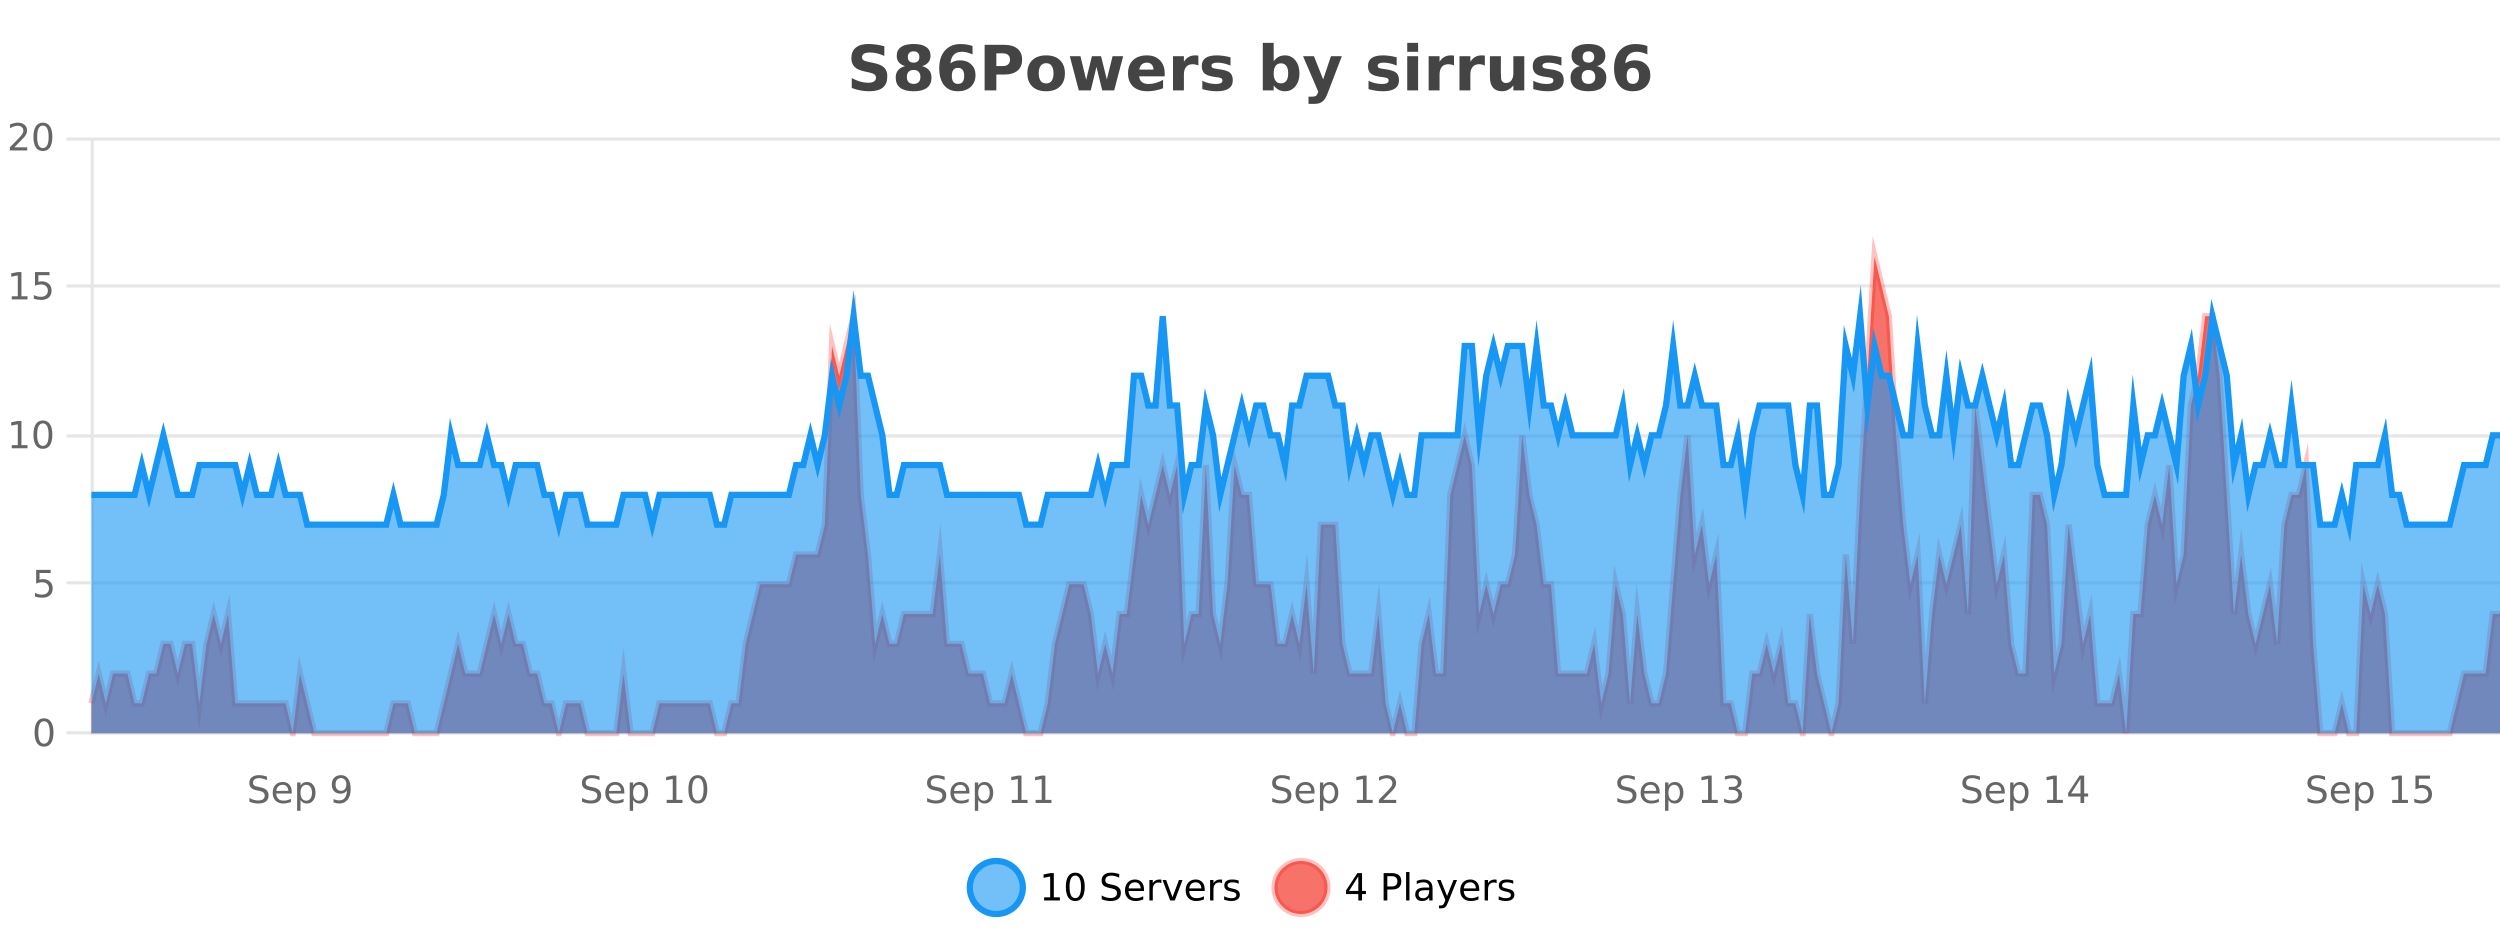 <?xml version="1.0" encoding="UTF-8"?>
<svg xmlns="http://www.w3.org/2000/svg" xmlns:xlink="http://www.w3.org/1999/xlink" width="800pt" height="300pt" viewBox="0 0 800 300" version="1.1">
<defs>
<clipPath id="clip1">
  <path d="M 282 263 L 356 263 L 356 300 L 282 300 Z M 282 263 "/>
</clipPath>
<clipPath id="clip2">
  <path d="M 379 263 L 454 263 L 454 300 L 379 300 Z M 379 263 "/>
</clipPath>
<clipPath id="clip3">
  <path d="M 29.27 82 L 800 82 L 800 234.602 L 29.27 234.602 Z M 29.27 82 "/>
</clipPath>
<clipPath id="clip4">
  <path d="M 28.27 53 L 800 53 L 800 235.602 L 28.27 235.602 Z M 28.27 53 "/>
</clipPath>
<clipPath id="clip5">
  <path d="M 29.27 101 L 800 101 L 800 234.602 L 29.27 234.602 Z M 29.27 101 "/>
</clipPath>
<clipPath id="clip6">
  <path d="M 28.27 72 L 800 72 L 800 197 L 28.27 197 Z M 28.27 72 "/>
</clipPath>
</defs>
<g id="surface1951596">
<rect x="0" y="0" width="800" height="300" style="fill:rgb(100%,100%,100%);fill-opacity:1;stroke:none;"/>
<path style="fill:none;stroke-width:1;stroke-linecap:butt;stroke-linejoin:miter;stroke:rgb(0%,0%,0%);stroke-opacity:0.098;stroke-miterlimit:10;" d="M 30 234.5 L 800 234.5 "/>
<path style="fill:none;stroke-width:1;stroke-linecap:butt;stroke-linejoin:miter;stroke:rgb(0%,0%,0%);stroke-opacity:0.098;stroke-miterlimit:10;" d="M 21.27 234.5 L 29 234.5 "/>
<path style="fill:none;stroke-width:1;stroke-linecap:butt;stroke-linejoin:miter;stroke:rgb(0%,0%,0%);stroke-opacity:0.098;stroke-miterlimit:10;" d="M 30 186.5 L 800 186.5 "/>
<path style="fill:none;stroke-width:1;stroke-linecap:butt;stroke-linejoin:miter;stroke:rgb(0%,0%,0%);stroke-opacity:0.098;stroke-miterlimit:10;" d="M 21.27 186.5 L 29 186.5 "/>
<path style="fill:none;stroke-width:1;stroke-linecap:butt;stroke-linejoin:miter;stroke:rgb(0%,0%,0%);stroke-opacity:0.098;stroke-miterlimit:10;" d="M 30 139.5 L 800 139.5 "/>
<path style="fill:none;stroke-width:1;stroke-linecap:butt;stroke-linejoin:miter;stroke:rgb(0%,0%,0%);stroke-opacity:0.098;stroke-miterlimit:10;" d="M 21.27 139.5 L 29 139.5 "/>
<path style="fill:none;stroke-width:1;stroke-linecap:butt;stroke-linejoin:miter;stroke:rgb(0%,0%,0%);stroke-opacity:0.098;stroke-miterlimit:10;" d="M 30 91.5 L 800 91.5 "/>
<path style="fill:none;stroke-width:1;stroke-linecap:butt;stroke-linejoin:miter;stroke:rgb(0%,0%,0%);stroke-opacity:0.098;stroke-miterlimit:10;" d="M 21.27 91.5 L 29 91.5 "/>
<path style="fill:none;stroke-width:1;stroke-linecap:butt;stroke-linejoin:miter;stroke:rgb(0%,0%,0%);stroke-opacity:0.098;stroke-miterlimit:10;" d="M 30 44.5 L 800 44.5 "/>
<path style="fill:none;stroke-width:1;stroke-linecap:butt;stroke-linejoin:miter;stroke:rgb(0%,0%,0%);stroke-opacity:0.098;stroke-miterlimit:10;" d="M 21.27 44.5 L 29 44.5 "/>
<path style=" stroke:none;fill-rule:nonzero;fill:rgb(9.02%,58.824%,95.294%);fill-opacity:0.6;" d="M 327.305 284 C 327.305 288.688 323.508 292.484 318.82 292.484 C 314.133 292.484 310.336 288.688 310.336 284 C 310.336 279.312 314.133 275.516 318.82 275.516 C 323.508 275.516 327.305 279.312 327.305 284 Z M 327.305 284 "/>
<g clip-path="url(#clip1)" clip-rule="nonzero">
<path style="fill:none;stroke-width:2;stroke-linecap:butt;stroke-linejoin:miter;stroke:rgb(9.02%,58.824%,95.294%);stroke-opacity:1;stroke-miterlimit:10;" d="M 327.305 284 C 327.305 288.688 323.508 292.484 318.82 292.484 C 314.133 292.484 310.336 288.688 310.336 284 C 310.336 279.312 314.133 275.516 318.82 275.516 C 323.508 275.516 327.305 279.312 327.305 284 Z M 327.305 284 "/>
</g>
<path style=" stroke:none;fill-rule:nonzero;fill:rgb(0%,0%,0%);fill-opacity:1;" d="M 334.117 287.156 L 336.055 287.156 L 336.055 280.484 L 333.945 280.906 L 333.945 279.828 L 336.039 279.406 L 337.227 279.406 L 337.227 287.156 L 339.164 287.156 L 339.164 288.156 L 334.117 288.156 Z M 344.082 280.188 C 343.477 280.188 343.02 280.492 342.707 281.094 C 342.402 281.688 342.254 282.59 342.254 283.797 C 342.254 284.996 342.402 285.898 342.707 286.5 C 343.02 287.094 343.477 287.391 344.082 287.391 C 344.695 287.391 345.152 287.094 345.457 286.5 C 345.77 285.898 345.926 284.996 345.926 283.797 C 345.926 282.59 345.77 281.688 345.457 281.094 C 345.152 280.492 344.695 280.188 344.082 280.188 Z M 344.082 279.25 C 345.059 279.25 345.809 279.641 346.332 280.422 C 346.852 281.195 347.113 282.32 347.113 283.797 C 347.113 285.266 346.852 286.391 346.332 287.172 C 345.809 287.945 345.059 288.328 344.082 288.328 C 343.102 288.328 342.352 287.945 341.832 287.172 C 341.32 286.391 341.066 285.266 341.066 283.797 C 341.066 282.32 341.32 281.195 341.832 280.422 C 342.352 279.641 343.102 279.25 344.082 279.25 Z M 358.141 279.688 L 358.141 280.844 C 357.691 280.637 357.266 280.48 356.859 280.375 C 356.461 280.262 356.082 280.203 355.719 280.203 C 355.07 280.203 354.57 280.328 354.219 280.578 C 353.875 280.828 353.703 281.188 353.703 281.656 C 353.703 282.043 353.816 282.336 354.047 282.531 C 354.273 282.73 354.719 282.887 355.375 283 L 356.078 283.156 C 356.961 283.324 357.613 283.621 358.031 284.047 C 358.457 284.465 358.672 285.027 358.672 285.734 C 358.672 286.59 358.383 287.234 357.812 287.672 C 357.25 288.109 356.414 288.328 355.312 288.328 C 354.906 288.328 354.469 288.281 354 288.188 C 353.531 288.094 353.047 287.953 352.547 287.766 L 352.547 286.547 C 353.023 286.82 353.492 287.023 353.953 287.156 C 354.422 287.293 354.875 287.359 355.312 287.359 C 355.988 287.359 356.508 287.23 356.875 286.969 C 357.25 286.699 357.438 286.32 357.438 285.828 C 357.438 285.402 357.301 285.07 357.031 284.828 C 356.77 284.578 356.336 284.398 355.734 284.281 L 355.016 284.141 C 354.129 283.965 353.488 283.688 353.094 283.312 C 352.707 282.938 352.516 282.418 352.516 281.75 C 352.516 280.969 352.785 280.359 353.328 279.922 C 353.867 279.477 354.617 279.25 355.578 279.25 C 355.992 279.25 356.41 279.289 356.828 279.359 C 357.254 279.434 357.691 279.543 358.141 279.688 Z M 366.086 284.609 L 366.086 285.125 L 361.117 285.125 C 361.168 285.875 361.391 286.445 361.789 286.828 C 362.195 287.215 362.75 287.406 363.461 287.406 C 363.875 287.406 364.277 287.359 364.664 287.266 C 365.059 287.164 365.449 287.008 365.836 286.797 L 365.836 287.828 C 365.438 287.984 365.039 288.105 364.633 288.188 C 364.227 288.281 363.812 288.328 363.398 288.328 C 362.355 288.328 361.527 288.027 360.914 287.422 C 360.297 286.809 359.992 285.98 359.992 284.938 C 359.992 283.867 360.281 283.016 360.867 282.391 C 361.449 281.758 362.23 281.438 363.211 281.438 C 364.094 281.438 364.793 281.727 365.305 282.297 C 365.824 282.859 366.086 283.633 366.086 284.609 Z M 365.008 284.281 C 364.996 283.699 364.828 283.23 364.508 282.875 C 364.184 282.523 363.758 282.344 363.227 282.344 C 362.621 282.344 362.137 282.516 361.773 282.859 C 361.418 283.203 361.215 283.684 361.164 284.297 Z M 371.656 282.594 C 371.531 282.531 371.395 282.484 371.25 282.453 C 371.113 282.414 370.957 282.391 370.781 282.391 C 370.176 282.391 369.707 282.59 369.375 282.984 C 369.051 283.383 368.891 283.953 368.891 284.703 L 368.891 288.156 L 367.812 288.156 L 367.812 281.594 L 368.891 281.594 L 368.891 282.609 C 369.117 282.215 369.414 281.922 369.781 281.734 C 370.145 281.539 370.586 281.438 371.109 281.438 C 371.18 281.438 371.258 281.445 371.344 281.453 C 371.438 281.465 371.535 281.48 371.641 281.5 Z M 372.012 281.594 L 373.152 281.594 L 375.199 287.094 L 377.262 281.594 L 378.402 281.594 L 375.934 288.156 L 374.465 288.156 Z M 385.504 284.609 L 385.504 285.125 L 380.535 285.125 C 380.586 285.875 380.809 286.445 381.207 286.828 C 381.613 287.215 382.168 287.406 382.879 287.406 C 383.293 287.406 383.695 287.359 384.082 287.266 C 384.477 287.164 384.867 287.008 385.254 286.797 L 385.254 287.828 C 384.855 287.984 384.457 288.105 384.051 288.188 C 383.645 288.281 383.23 288.328 382.816 288.328 C 381.773 288.328 380.945 288.027 380.332 287.422 C 379.715 286.809 379.41 285.98 379.41 284.938 C 379.41 283.867 379.699 283.016 380.285 282.391 C 380.867 281.758 381.648 281.438 382.629 281.438 C 383.512 281.438 384.211 281.727 384.723 282.297 C 385.242 282.859 385.504 283.633 385.504 284.609 Z M 384.426 284.281 C 384.414 283.699 384.246 283.23 383.926 282.875 C 383.602 282.523 383.176 282.344 382.645 282.344 C 382.039 282.344 381.555 282.516 381.191 282.859 C 380.836 283.203 380.633 283.684 380.582 284.297 Z M 391.074 282.594 C 390.949 282.531 390.812 282.484 390.668 282.453 C 390.531 282.414 390.375 282.391 390.199 282.391 C 389.594 282.391 389.125 282.59 388.793 282.984 C 388.469 283.383 388.309 283.953 388.309 284.703 L 388.309 288.156 L 387.23 288.156 L 387.23 281.594 L 388.309 281.594 L 388.309 282.609 C 388.535 282.215 388.832 281.922 389.199 281.734 C 389.562 281.539 390.004 281.438 390.527 281.438 C 390.598 281.438 390.676 281.445 390.762 281.453 C 390.855 281.465 390.953 281.48 391.059 281.5 Z M 396.383 281.781 L 396.383 282.812 C 396.078 282.656 395.762 282.543 395.43 282.469 C 395.105 282.387 394.766 282.344 394.414 282.344 C 393.883 282.344 393.48 282.43 393.211 282.594 C 392.938 282.75 392.805 282.996 392.805 283.328 C 392.805 283.578 392.898 283.777 393.086 283.922 C 393.281 284.059 393.672 284.188 394.258 284.312 L 394.617 284.406 C 395.387 284.562 395.934 284.793 396.258 285.094 C 396.578 285.398 396.742 285.812 396.742 286.344 C 396.742 286.961 396.496 287.445 396.008 287.797 C 395.527 288.152 394.867 288.328 394.023 288.328 C 393.668 288.328 393.297 288.289 392.914 288.219 C 392.539 288.156 392.141 288.059 391.727 287.922 L 391.727 286.797 C 392.121 287.008 392.512 287.164 392.898 287.266 C 393.281 287.371 393.668 287.422 394.055 287.422 C 394.555 287.422 394.938 287.34 395.211 287.172 C 395.492 286.996 395.633 286.746 395.633 286.422 C 395.633 286.133 395.531 285.906 395.336 285.75 C 395.137 285.594 394.703 285.445 394.039 285.297 L 393.664 285.219 C 392.996 285.074 392.512 284.855 392.211 284.562 C 391.918 284.273 391.773 283.875 391.773 283.375 C 391.773 282.75 391.992 282.273 392.43 281.938 C 392.867 281.605 393.484 281.438 394.289 281.438 C 394.684 281.438 395.059 281.469 395.414 281.531 C 395.766 281.586 396.09 281.668 396.383 281.781 Z M 328.82 277.016 "/>
<path style=" stroke:none;fill-rule:nonzero;fill:rgb(96.863%,44.706%,40.784%);fill-opacity:1;" d="M 424.809 284 C 424.809 288.688 421.008 292.484 416.32 292.484 C 411.637 292.484 407.836 288.688 407.836 284 C 407.836 279.312 411.637 275.516 416.32 275.516 C 421.008 275.516 424.809 279.312 424.809 284 Z M 424.809 284 "/>
<g clip-path="url(#clip2)" clip-rule="nonzero">
<path style="fill:none;stroke-width:2;stroke-linecap:butt;stroke-linejoin:miter;stroke:rgb(100%,4.706%,0%);stroke-opacity:0.247;stroke-miterlimit:10;" d="M 424.809 284 C 424.809 288.688 421.008 292.484 416.32 292.484 C 411.637 292.484 407.836 288.688 407.836 284 C 407.836 279.312 411.637 275.516 416.32 275.516 C 421.008 275.516 424.809 279.312 424.809 284 Z M 424.809 284 "/>
</g>
<path style=" stroke:none;fill-rule:nonzero;fill:rgb(0%,0%,0%);fill-opacity:1;" d="M 434.664 280.438 L 431.68 285.109 L 434.664 285.109 Z M 434.352 279.406 L 435.852 279.406 L 435.852 285.109 L 437.102 285.109 L 437.102 286.094 L 435.852 286.094 L 435.852 288.156 L 434.664 288.156 L 434.664 286.094 L 430.727 286.094 L 430.727 284.953 Z M 443.945 280.375 L 443.945 283.672 L 445.43 283.672 C 445.98 283.672 446.406 283.531 446.711 283.25 C 447.012 282.961 447.164 282.547 447.164 282.016 C 447.164 281.496 447.012 281.094 446.711 280.812 C 446.406 280.523 445.98 280.375 445.43 280.375 Z M 442.758 279.406 L 445.43 279.406 C 446.418 279.406 447.164 279.633 447.664 280.078 C 448.164 280.516 448.414 281.164 448.414 282.016 C 448.414 282.883 448.164 283.539 447.664 283.984 C 447.164 284.422 446.418 284.641 445.43 284.641 L 443.945 284.641 L 443.945 288.156 L 442.758 288.156 Z M 449.945 279.031 L 451.023 279.031 L 451.023 288.156 L 449.945 288.156 Z M 456.266 284.859 C 455.398 284.859 454.797 284.961 454.453 285.156 C 454.117 285.355 453.953 285.695 453.953 286.172 C 453.953 286.559 454.078 286.867 454.328 287.094 C 454.586 287.312 454.93 287.422 455.359 287.422 C 455.961 287.422 456.441 287.215 456.797 286.797 C 457.16 286.371 457.344 285.805 457.344 285.094 L 457.344 284.859 Z M 458.422 284.406 L 458.422 288.156 L 457.344 288.156 L 457.344 287.156 C 457.094 287.555 456.785 287.852 456.422 288.047 C 456.055 288.234 455.609 288.328 455.078 288.328 C 454.398 288.328 453.863 288.141 453.469 287.766 C 453.07 287.383 452.875 286.875 452.875 286.25 C 452.875 285.512 453.117 284.953 453.609 284.578 C 454.109 284.203 454.848 284.016 455.828 284.016 L 457.344 284.016 L 457.344 283.906 C 457.344 283.406 457.176 283.023 456.844 282.75 C 456.52 282.48 456.066 282.344 455.484 282.344 C 455.109 282.344 454.738 282.391 454.375 282.484 C 454.02 282.578 453.68 282.715 453.359 282.891 L 453.359 281.891 C 453.754 281.734 454.133 281.621 454.5 281.547 C 454.875 281.477 455.238 281.438 455.594 281.438 C 456.539 281.438 457.25 281.684 457.719 282.172 C 458.188 282.664 458.422 283.406 458.422 284.406 Z M 463.367 288.766 C 463.062 289.547 462.766 290.055 462.477 290.297 C 462.184 290.535 461.797 290.656 461.32 290.656 L 460.461 290.656 L 460.461 289.75 L 461.086 289.75 C 461.387 289.75 461.617 289.676 461.773 289.531 C 461.938 289.395 462.121 289.066 462.32 288.547 L 462.523 288.047 L 459.867 281.594 L 461.008 281.594 L 463.055 286.719 L 465.117 281.594 L 466.258 281.594 Z M 473.359 284.609 L 473.359 285.125 L 468.391 285.125 C 468.441 285.875 468.664 286.445 469.062 286.828 C 469.469 287.215 470.023 287.406 470.734 287.406 C 471.148 287.406 471.551 287.359 471.938 287.266 C 472.332 287.164 472.723 287.008 473.109 286.797 L 473.109 287.828 C 472.711 287.984 472.312 288.105 471.906 288.188 C 471.5 288.281 471.086 288.328 470.672 288.328 C 469.629 288.328 468.801 288.027 468.188 287.422 C 467.57 286.809 467.266 285.98 467.266 284.938 C 467.266 283.867 467.555 283.016 468.141 282.391 C 468.723 281.758 469.504 281.438 470.484 281.438 C 471.367 281.438 472.066 281.727 472.578 282.297 C 473.098 282.859 473.359 283.633 473.359 284.609 Z M 472.281 284.281 C 472.27 283.699 472.102 283.23 471.781 282.875 C 471.457 282.523 471.031 282.344 470.5 282.344 C 469.895 282.344 469.41 282.516 469.047 282.859 C 468.691 283.203 468.488 283.684 468.438 284.297 Z M 478.93 282.594 C 478.805 282.531 478.668 282.484 478.523 282.453 C 478.387 282.414 478.23 282.391 478.055 282.391 C 477.449 282.391 476.98 282.59 476.648 282.984 C 476.324 283.383 476.164 283.953 476.164 284.703 L 476.164 288.156 L 475.086 288.156 L 475.086 281.594 L 476.164 281.594 L 476.164 282.609 C 476.391 282.215 476.688 281.922 477.055 281.734 C 477.418 281.539 477.859 281.438 478.383 281.438 C 478.453 281.438 478.531 281.445 478.617 281.453 C 478.711 281.465 478.809 281.48 478.914 281.5 Z M 484.238 281.781 L 484.238 282.812 C 483.934 282.656 483.617 282.543 483.285 282.469 C 482.961 282.387 482.621 282.344 482.27 282.344 C 481.738 282.344 481.336 282.43 481.066 282.594 C 480.793 282.75 480.66 282.996 480.66 283.328 C 480.66 283.578 480.754 283.777 480.941 283.922 C 481.137 284.059 481.527 284.188 482.113 284.312 L 482.473 284.406 C 483.242 284.562 483.789 284.793 484.113 285.094 C 484.434 285.398 484.598 285.812 484.598 286.344 C 484.598 286.961 484.352 287.445 483.863 287.797 C 483.383 288.152 482.723 288.328 481.879 288.328 C 481.523 288.328 481.152 288.289 480.77 288.219 C 480.395 288.156 479.996 288.059 479.582 287.922 L 479.582 286.797 C 479.977 287.008 480.367 287.164 480.754 287.266 C 481.137 287.371 481.523 287.422 481.91 287.422 C 482.41 287.422 482.793 287.34 483.066 287.172 C 483.348 286.996 483.488 286.746 483.488 286.422 C 483.488 286.133 483.387 285.906 483.191 285.75 C 482.992 285.594 482.559 285.445 481.895 285.297 L 481.52 285.219 C 480.852 285.074 480.367 284.855 480.066 284.562 C 479.773 284.273 479.629 283.875 479.629 283.375 C 479.629 282.75 479.848 282.273 480.285 281.938 C 480.723 281.605 481.34 281.438 482.145 281.438 C 482.539 281.438 482.914 281.469 483.27 281.531 C 483.621 281.586 483.945 281.668 484.238 281.781 Z M 426.32 277.016 "/>
<path style=" stroke:none;fill-rule:nonzero;fill:rgb(26.667%,26.667%,26.667%);fill-opacity:1;" d="M 282.984 14.797 L 282.984 17.891 C 282.18 17.527 281.398 17.258 280.641 17.078 C 279.879 16.891 279.16 16.797 278.484 16.797 C 277.586 16.797 276.922 16.922 276.484 17.172 C 276.055 17.422 275.844 17.809 275.844 18.328 C 275.844 18.715 275.988 19.016 276.281 19.234 C 276.57 19.453 277.098 19.641 277.859 19.797 L 279.453 20.125 C 281.078 20.449 282.227 20.945 282.906 21.609 C 283.594 22.277 283.938 23.219 283.938 24.438 C 283.938 26.043 283.457 27.242 282.5 28.031 C 281.551 28.812 280.098 29.203 278.141 29.203 C 277.211 29.203 276.281 29.113 275.344 28.938 C 274.414 28.762 273.488 28.5 272.562 28.156 L 272.562 24.984 C 273.488 25.484 274.383 25.859 275.25 26.109 C 276.125 26.359 276.969 26.484 277.781 26.484 C 278.602 26.484 279.227 26.352 279.656 26.078 C 280.094 25.797 280.312 25.402 280.312 24.891 C 280.312 24.445 280.16 24.094 279.859 23.844 C 279.566 23.594 278.977 23.371 278.094 23.172 L 276.641 22.859 C 275.18 22.547 274.113 22.055 273.438 21.375 C 272.77 20.688 272.438 19.762 272.438 18.594 C 272.438 17.148 272.906 16.031 273.844 15.25 C 274.781 14.469 276.129 14.078 277.891 14.078 C 278.691 14.078 279.516 14.141 280.359 14.266 C 281.203 14.383 282.078 14.559 282.984 14.797 Z M 292.375 22.391 C 291.664 22.391 291.125 22.586 290.75 22.969 C 290.375 23.355 290.188 23.906 290.188 24.625 C 290.188 25.344 290.375 25.898 290.75 26.281 C 291.125 26.656 291.664 26.844 292.375 26.844 C 293.07 26.844 293.602 26.656 293.969 26.281 C 294.344 25.898 294.531 25.344 294.531 24.625 C 294.531 23.906 294.344 23.355 293.969 22.969 C 293.602 22.586 293.07 22.391 292.375 22.391 Z M 289.625 21.156 C 288.738 20.887 288.07 20.477 287.625 19.922 C 287.176 19.371 286.953 18.684 286.953 17.859 C 286.953 16.633 287.41 15.695 288.328 15.047 C 289.242 14.402 290.594 14.078 292.375 14.078 C 294.133 14.078 295.473 14.402 296.391 15.047 C 297.305 15.684 297.766 16.621 297.766 17.859 C 297.766 18.684 297.535 19.371 297.078 19.922 C 296.629 20.477 295.961 20.887 295.078 21.156 C 296.066 21.43 296.812 21.871 297.312 22.484 C 297.82 23.102 298.078 23.875 298.078 24.812 C 298.078 26.262 297.598 27.355 296.641 28.094 C 295.68 28.836 294.258 29.203 292.375 29.203 C 290.477 29.203 289.047 28.836 288.078 28.094 C 287.109 27.355 286.625 26.262 286.625 24.812 C 286.625 23.875 286.875 23.102 287.375 22.484 C 287.883 21.871 288.633 21.43 289.625 21.156 Z M 290.5 18.234 C 290.5 18.82 290.66 19.266 290.984 19.578 C 291.305 19.891 291.77 20.047 292.375 20.047 C 292.957 20.047 293.406 19.891 293.719 19.578 C 294.039 19.266 294.203 18.82 294.203 18.234 C 294.203 17.664 294.039 17.219 293.719 16.906 C 293.406 16.594 292.957 16.438 292.375 16.438 C 291.77 16.438 291.305 16.594 290.984 16.906 C 290.66 17.219 290.5 17.664 290.5 18.234 Z M 306.555 21.719 C 305.898 21.719 305.402 21.934 305.07 22.359 C 304.746 22.789 304.586 23.43 304.586 24.281 C 304.586 25.137 304.746 25.777 305.07 26.203 C 305.402 26.633 305.898 26.844 306.555 26.844 C 307.219 26.844 307.715 26.633 308.039 26.203 C 308.371 25.777 308.539 25.137 308.539 24.281 C 308.539 23.43 308.371 22.789 308.039 22.359 C 307.715 21.934 307.219 21.719 306.555 21.719 Z M 311.211 14.719 L 311.211 17.422 C 310.586 17.133 309.996 16.918 309.445 16.781 C 308.902 16.637 308.371 16.562 307.852 16.562 C 306.734 16.562 305.867 16.875 305.242 17.5 C 304.617 18.117 304.25 19.039 304.148 20.266 C 304.574 19.945 305.039 19.703 305.539 19.547 C 306.039 19.383 306.586 19.297 307.18 19.297 C 308.668 19.297 309.871 19.734 310.789 20.609 C 311.703 21.484 312.164 22.625 312.164 24.031 C 312.164 25.594 311.652 26.852 310.633 27.797 C 309.609 28.734 308.242 29.203 306.523 29.203 C 304.625 29.203 303.156 28.562 302.117 27.281 C 301.074 26 300.555 24.188 300.555 21.844 C 300.555 19.438 301.164 17.547 302.383 16.172 C 303.602 14.789 305.266 14.094 307.383 14.094 C 308.047 14.094 308.695 14.148 309.32 14.25 C 309.953 14.355 310.586 14.512 311.211 14.719 Z M 315.078 14.344 L 321.312 14.344 C 323.164 14.344 324.586 14.758 325.578 15.578 C 326.578 16.402 327.078 17.574 327.078 19.094 C 327.078 20.625 326.578 21.805 325.578 22.625 C 324.586 23.449 323.164 23.859 321.312 23.859 L 318.828 23.859 L 318.828 28.922 L 315.078 28.922 Z M 318.828 17.062 L 318.828 21.141 L 320.906 21.141 C 321.633 21.141 322.195 20.965 322.594 20.609 C 323 20.258 323.203 19.75 323.203 19.094 C 323.203 18.449 323 17.949 322.594 17.594 C 322.195 17.242 321.633 17.062 320.906 17.062 Z M 334.785 20.219 C 334.004 20.219 333.41 20.5 333.004 21.062 C 332.598 21.617 332.395 22.418 332.395 23.469 C 332.395 24.512 332.598 25.312 333.004 25.875 C 333.41 26.43 334.004 26.703 334.785 26.703 C 335.543 26.703 336.121 26.43 336.52 25.875 C 336.926 25.312 337.129 24.512 337.129 23.469 C 337.129 22.418 336.926 21.617 336.52 21.062 C 336.121 20.5 335.543 20.219 334.785 20.219 Z M 334.785 17.719 C 336.66 17.719 338.121 18.23 339.176 19.25 C 340.238 20.262 340.77 21.668 340.77 23.469 C 340.77 25.262 340.238 26.668 339.176 27.688 C 338.121 28.699 336.66 29.203 334.785 29.203 C 332.887 29.203 331.41 28.699 330.348 27.688 C 329.285 26.668 328.754 25.262 328.754 23.469 C 328.754 21.668 329.285 20.262 330.348 19.25 C 331.41 18.23 332.887 17.719 334.785 17.719 Z M 342.336 17.984 L 345.742 17.984 L 347.57 25.516 L 349.414 17.984 L 352.336 17.984 L 354.18 25.438 L 356.023 17.984 L 359.414 17.984 L 356.539 28.922 L 352.711 28.922 L 350.867 21.406 L 349.039 28.922 L 345.211 28.922 Z M 372.703 23.422 L 372.703 24.422 L 364.531 24.422 C 364.613 25.246 364.91 25.859 365.422 26.266 C 365.93 26.672 366.641 26.875 367.547 26.875 C 368.285 26.875 369.039 26.766 369.812 26.547 C 370.582 26.328 371.375 26 372.188 25.562 L 372.188 28.25 C 371.363 28.562 370.535 28.797 369.703 28.953 C 368.879 29.117 368.055 29.203 367.234 29.203 C 365.254 29.203 363.711 28.703 362.609 27.703 C 361.516 26.695 360.969 25.281 360.969 23.469 C 360.969 21.68 361.504 20.273 362.578 19.25 C 363.66 18.23 365.145 17.719 367.031 17.719 C 368.75 17.719 370.125 18.242 371.156 19.281 C 372.188 20.312 372.703 21.695 372.703 23.422 Z M 369.109 22.266 C 369.109 21.602 368.914 21.062 368.531 20.656 C 368.145 20.25 367.641 20.047 367.016 20.047 C 366.336 20.047 365.785 20.242 365.359 20.625 C 364.941 21 364.68 21.547 364.578 22.266 Z M 383.488 20.969 C 383.176 20.824 382.867 20.719 382.566 20.656 C 382.262 20.586 381.961 20.547 381.66 20.547 C 380.754 20.547 380.055 20.836 379.566 21.406 C 379.086 21.98 378.848 22.805 378.848 23.875 L 378.848 28.922 L 375.363 28.922 L 375.363 17.984 L 378.848 17.984 L 378.848 19.781 C 379.293 19.062 379.809 18.543 380.395 18.219 C 380.977 17.887 381.676 17.719 382.488 17.719 C 382.613 17.719 382.742 17.727 382.879 17.734 C 383.012 17.746 383.211 17.766 383.473 17.797 Z M 393.758 18.328 L 393.758 20.984 C 393.016 20.672 392.297 20.438 391.602 20.281 C 390.902 20.125 390.242 20.047 389.617 20.047 C 388.961 20.047 388.469 20.133 388.148 20.297 C 387.824 20.465 387.664 20.719 387.664 21.062 C 387.664 21.344 387.781 21.559 388.023 21.703 C 388.273 21.852 388.711 21.961 389.336 22.031 L 389.961 22.125 C 391.75 22.355 392.953 22.73 393.57 23.25 C 394.184 23.773 394.492 24.59 394.492 25.703 C 394.492 26.871 394.059 27.746 393.195 28.328 C 392.34 28.914 391.062 29.203 389.367 29.203 C 388.637 29.203 387.887 29.145 387.117 29.031 C 386.344 28.918 385.555 28.746 384.742 28.516 L 384.742 25.859 C 385.438 26.203 386.152 26.461 386.883 26.625 C 387.609 26.793 388.355 26.875 389.117 26.875 C 389.805 26.875 390.32 26.781 390.664 26.594 C 391.008 26.406 391.18 26.125 391.18 25.75 C 391.18 25.438 391.059 25.211 390.82 25.062 C 390.578 24.906 390.105 24.789 389.398 24.703 L 388.789 24.625 C 387.227 24.43 386.133 24.07 385.508 23.547 C 384.883 23.016 384.57 22.215 384.57 21.141 C 384.57 19.984 384.965 19.125 385.758 18.562 C 386.559 18 387.777 17.719 389.414 17.719 C 390.059 17.719 390.734 17.773 391.445 17.875 C 392.152 17.969 392.922 18.121 393.758 18.328 Z M 409.906 26.672 C 410.656 26.672 411.227 26.402 411.625 25.859 C 412.02 25.309 412.219 24.512 412.219 23.469 C 412.219 22.43 412.02 21.637 411.625 21.094 C 411.227 20.543 410.656 20.266 409.906 20.266 C 409.156 20.266 408.578 20.543 408.172 21.094 C 407.773 21.637 407.578 22.43 407.578 23.469 C 407.578 24.5 407.773 25.293 408.172 25.844 C 408.578 26.398 409.156 26.672 409.906 26.672 Z M 407.578 19.578 C 408.066 18.945 408.602 18.477 409.188 18.172 C 409.77 17.871 410.441 17.719 411.203 17.719 C 412.555 17.719 413.664 18.258 414.531 19.328 C 415.395 20.402 415.828 21.781 415.828 23.469 C 415.828 25.148 415.395 26.523 414.531 27.594 C 413.664 28.668 412.555 29.203 411.203 29.203 C 410.441 29.203 409.77 29.051 409.188 28.75 C 408.602 28.449 408.066 27.98 407.578 27.344 L 407.578 28.922 L 404.094 28.922 L 404.094 13.719 L 407.578 13.719 Z M 416.973 17.984 L 420.457 17.984 L 423.41 25.406 L 425.91 17.984 L 429.395 17.984 L 424.801 29.953 C 424.34 31.172 423.801 32.02 423.176 32.5 C 422.559 32.988 421.754 33.234 420.754 33.234 L 418.723 33.234 L 418.723 30.938 L 419.816 30.938 C 420.41 30.938 420.84 30.844 421.113 30.656 C 421.383 30.469 421.59 30.129 421.738 29.641 L 421.848 29.344 Z M 446.941 18.328 L 446.941 20.984 C 446.199 20.672 445.48 20.438 444.785 20.281 C 444.086 20.125 443.426 20.047 442.801 20.047 C 442.145 20.047 441.652 20.133 441.332 20.297 C 441.008 20.465 440.848 20.719 440.848 21.062 C 440.848 21.344 440.965 21.559 441.207 21.703 C 441.457 21.852 441.895 21.961 442.52 22.031 L 443.145 22.125 C 444.934 22.355 446.137 22.73 446.754 23.25 C 447.367 23.773 447.676 24.59 447.676 25.703 C 447.676 26.871 447.242 27.746 446.379 28.328 C 445.523 28.914 444.246 29.203 442.551 29.203 C 441.82 29.203 441.07 29.145 440.301 29.031 C 439.527 28.918 438.738 28.746 437.926 28.516 L 437.926 25.859 C 438.621 26.203 439.336 26.461 440.066 26.625 C 440.793 26.793 441.539 26.875 442.301 26.875 C 442.988 26.875 443.504 26.781 443.848 26.594 C 444.191 26.406 444.363 26.125 444.363 25.75 C 444.363 25.438 444.242 25.211 444.004 25.062 C 443.762 24.906 443.289 24.789 442.582 24.703 L 441.973 24.625 C 440.41 24.43 439.316 24.07 438.691 23.547 C 438.066 23.016 437.754 22.215 437.754 21.141 C 437.754 19.984 438.148 19.125 438.941 18.562 C 439.742 18 440.961 17.719 442.598 17.719 C 443.242 17.719 443.918 17.773 444.629 17.875 C 445.336 17.969 446.105 18.121 446.941 18.328 Z M 450.312 17.984 L 453.797 17.984 L 453.797 28.922 L 450.312 28.922 Z M 450.312 13.719 L 453.797 13.719 L 453.797 16.578 L 450.312 16.578 Z M 465.297 20.969 C 464.984 20.824 464.676 20.719 464.375 20.656 C 464.07 20.586 463.77 20.547 463.469 20.547 C 462.562 20.547 461.863 20.836 461.375 21.406 C 460.895 21.98 460.656 22.805 460.656 23.875 L 460.656 28.922 L 457.172 28.922 L 457.172 17.984 L 460.656 17.984 L 460.656 19.781 C 461.102 19.062 461.617 18.543 462.203 18.219 C 462.785 17.887 463.484 17.719 464.297 17.719 C 464.422 17.719 464.551 17.727 464.688 17.734 C 464.82 17.746 465.02 17.766 465.281 17.797 Z M 475.156 20.969 C 474.844 20.824 474.535 20.719 474.234 20.656 C 473.93 20.586 473.629 20.547 473.328 20.547 C 472.422 20.547 471.723 20.836 471.234 21.406 C 470.754 21.98 470.516 22.805 470.516 23.875 L 470.516 28.922 L 467.031 28.922 L 467.031 17.984 L 470.516 17.984 L 470.516 19.781 C 470.961 19.062 471.477 18.543 472.062 18.219 C 472.645 17.887 473.344 17.719 474.156 17.719 C 474.281 17.719 474.41 17.727 474.547 17.734 C 474.68 17.746 474.879 17.766 475.141 17.797 Z M 476.773 24.656 L 476.773 17.984 L 480.289 17.984 L 480.289 19.078 C 480.289 19.672 480.281 20.418 480.273 21.312 C 480.273 22.211 480.273 22.805 480.273 23.094 C 480.273 23.98 480.293 24.617 480.336 25 C 480.387 25.387 480.465 25.668 480.57 25.844 C 480.715 26.074 480.902 26.25 481.133 26.375 C 481.359 26.5 481.625 26.562 481.93 26.562 C 482.656 26.562 483.23 26.281 483.648 25.719 C 484.062 25.156 484.273 24.383 484.273 23.391 L 484.273 17.984 L 487.773 17.984 L 487.773 28.922 L 484.273 28.922 L 484.273 27.344 C 483.742 27.98 483.18 28.449 482.586 28.75 C 482 29.051 481.355 29.203 480.648 29.203 C 479.387 29.203 478.422 28.82 477.758 28.047 C 477.102 27.266 476.773 26.137 476.773 24.656 Z M 499.664 18.328 L 499.664 20.984 C 498.922 20.672 498.203 20.438 497.508 20.281 C 496.809 20.125 496.148 20.047 495.523 20.047 C 494.867 20.047 494.375 20.133 494.055 20.297 C 493.73 20.465 493.57 20.719 493.57 21.062 C 493.57 21.344 493.688 21.559 493.93 21.703 C 494.18 21.852 494.617 21.961 495.242 22.031 L 495.867 22.125 C 497.656 22.355 498.859 22.73 499.477 23.25 C 500.09 23.773 500.398 24.59 500.398 25.703 C 500.398 26.871 499.965 27.746 499.102 28.328 C 498.246 28.914 496.969 29.203 495.273 29.203 C 494.543 29.203 493.793 29.145 493.023 29.031 C 492.25 28.918 491.461 28.746 490.648 28.516 L 490.648 25.859 C 491.344 26.203 492.059 26.461 492.789 26.625 C 493.516 26.793 494.262 26.875 495.023 26.875 C 495.711 26.875 496.227 26.781 496.57 26.594 C 496.914 26.406 497.086 26.125 497.086 25.75 C 497.086 25.438 496.965 25.211 496.727 25.062 C 496.484 24.906 496.012 24.789 495.305 24.703 L 494.695 24.625 C 493.133 24.43 492.039 24.07 491.414 23.547 C 490.789 23.016 490.477 22.215 490.477 21.141 C 490.477 19.984 490.871 19.125 491.664 18.562 C 492.465 18 493.684 17.719 495.32 17.719 C 495.965 17.719 496.641 17.773 497.352 17.875 C 498.059 17.969 498.828 18.121 499.664 18.328 Z M 508.32 22.391 C 507.609 22.391 507.07 22.586 506.695 22.969 C 506.32 23.355 506.133 23.906 506.133 24.625 C 506.133 25.344 506.32 25.898 506.695 26.281 C 507.07 26.656 507.609 26.844 508.32 26.844 C 509.016 26.844 509.547 26.656 509.914 26.281 C 510.289 25.898 510.477 25.344 510.477 24.625 C 510.477 23.906 510.289 23.355 509.914 22.969 C 509.547 22.586 509.016 22.391 508.32 22.391 Z M 505.57 21.156 C 504.684 20.887 504.016 20.477 503.57 19.922 C 503.121 19.371 502.898 18.684 502.898 17.859 C 502.898 16.633 503.355 15.695 504.273 15.047 C 505.188 14.402 506.539 14.078 508.32 14.078 C 510.078 14.078 511.418 14.402 512.336 15.047 C 513.25 15.684 513.711 16.621 513.711 17.859 C 513.711 18.684 513.48 19.371 513.023 19.922 C 512.574 20.477 511.906 20.887 511.023 21.156 C 512.012 21.43 512.758 21.871 513.258 22.484 C 513.766 23.102 514.023 23.875 514.023 24.812 C 514.023 26.262 513.543 27.355 512.586 28.094 C 511.625 28.836 510.203 29.203 508.32 29.203 C 506.422 29.203 504.992 28.836 504.023 28.094 C 503.055 27.355 502.57 26.262 502.57 24.812 C 502.57 23.875 502.82 23.102 503.32 22.484 C 503.828 21.871 504.578 21.43 505.57 21.156 Z M 506.445 18.234 C 506.445 18.82 506.605 19.266 506.93 19.578 C 507.25 19.891 507.715 20.047 508.32 20.047 C 508.902 20.047 509.352 19.891 509.664 19.578 C 509.984 19.266 510.148 18.82 510.148 18.234 C 510.148 17.664 509.984 17.219 509.664 16.906 C 509.352 16.594 508.902 16.438 508.32 16.438 C 507.715 16.438 507.25 16.594 506.93 16.906 C 506.605 17.219 506.445 17.664 506.445 18.234 Z M 522.5 21.719 C 521.844 21.719 521.348 21.934 521.016 22.359 C 520.691 22.789 520.531 23.43 520.531 24.281 C 520.531 25.137 520.691 25.777 521.016 26.203 C 521.348 26.633 521.844 26.844 522.5 26.844 C 523.164 26.844 523.66 26.633 523.984 26.203 C 524.316 25.777 524.484 25.137 524.484 24.281 C 524.484 23.43 524.316 22.789 523.984 22.359 C 523.66 21.934 523.164 21.719 522.5 21.719 Z M 527.156 14.719 L 527.156 17.422 C 526.531 17.133 525.941 16.918 525.391 16.781 C 524.848 16.637 524.316 16.562 523.797 16.562 C 522.68 16.562 521.812 16.875 521.188 17.5 C 520.562 18.117 520.195 19.039 520.094 20.266 C 520.52 19.945 520.984 19.703 521.484 19.547 C 521.984 19.383 522.531 19.297 523.125 19.297 C 524.613 19.297 525.816 19.734 526.734 20.609 C 527.648 21.484 528.109 22.625 528.109 24.031 C 528.109 25.594 527.598 26.852 526.578 27.797 C 525.555 28.734 524.188 29.203 522.469 29.203 C 520.57 29.203 519.102 28.562 518.062 27.281 C 517.02 26 516.5 24.188 516.5 21.844 C 516.5 19.438 517.109 17.547 518.328 16.172 C 519.547 14.789 521.211 14.094 523.328 14.094 C 523.992 14.094 524.641 14.148 525.266 14.25 C 525.898 14.355 526.531 14.512 527.156 14.719 Z M 271 10.359 "/>
<path style="fill:none;stroke-width:1;stroke-linecap:butt;stroke-linejoin:miter;stroke:rgb(0%,0%,0%);stroke-opacity:0.098;stroke-miterlimit:10;" d="M 29 234.5 L 801 234.5 "/>
<path style=" stroke:none;fill-rule:nonzero;fill:rgb(40%,40%,40%);fill-opacity:1;" d="M 85.41 248.484 L 85.41 249.641 C 84.961 249.434 84.535 249.277 84.129 249.172 C 83.73 249.059 83.352 249 82.988 249 C 82.34 249 81.84 249.125 81.488 249.375 C 81.145 249.625 80.973 249.984 80.973 250.453 C 80.973 250.84 81.086 251.133 81.316 251.328 C 81.543 251.527 81.988 251.684 82.645 251.797 L 83.348 251.953 C 84.23 252.121 84.883 252.418 85.301 252.844 C 85.727 253.262 85.941 253.824 85.941 254.531 C 85.941 255.387 85.652 256.031 85.082 256.469 C 84.52 256.906 83.684 257.125 82.582 257.125 C 82.176 257.125 81.738 257.078 81.27 256.984 C 80.801 256.891 80.316 256.75 79.816 256.562 L 79.816 255.344 C 80.293 255.617 80.762 255.82 81.223 255.953 C 81.691 256.09 82.145 256.156 82.582 256.156 C 83.258 256.156 83.777 256.027 84.145 255.766 C 84.52 255.496 84.707 255.117 84.707 254.625 C 84.707 254.199 84.57 253.867 84.301 253.625 C 84.039 253.375 83.605 253.195 83.004 253.078 L 82.285 252.938 C 81.398 252.762 80.758 252.484 80.363 252.109 C 79.977 251.734 79.785 251.215 79.785 250.547 C 79.785 249.766 80.055 249.156 80.598 248.719 C 81.137 248.273 81.887 248.047 82.848 248.047 C 83.262 248.047 83.68 248.086 84.098 248.156 C 84.523 248.23 84.961 248.34 85.41 248.484 Z M 93.355 253.406 L 93.355 253.922 L 88.387 253.922 C 88.438 254.672 88.66 255.242 89.059 255.625 C 89.465 256.012 90.02 256.203 90.73 256.203 C 91.145 256.203 91.547 256.156 91.934 256.062 C 92.328 255.961 92.719 255.805 93.105 255.594 L 93.105 256.625 C 92.707 256.781 92.309 256.902 91.902 256.984 C 91.496 257.078 91.082 257.125 90.668 257.125 C 89.625 257.125 88.797 256.824 88.184 256.219 C 87.566 255.605 87.262 254.777 87.262 253.734 C 87.262 252.664 87.551 251.812 88.137 251.188 C 88.719 250.555 89.5 250.234 90.48 250.234 C 91.363 250.234 92.062 250.523 92.574 251.094 C 93.094 251.656 93.355 252.43 93.355 253.406 Z M 92.277 253.078 C 92.266 252.496 92.098 252.027 91.777 251.672 C 91.453 251.32 91.027 251.141 90.496 251.141 C 89.891 251.141 89.406 251.312 89.043 251.656 C 88.688 252 88.484 252.48 88.434 253.094 Z M 96.16 255.969 L 96.16 259.453 L 95.082 259.453 L 95.082 250.391 L 96.16 250.391 L 96.16 251.391 C 96.387 250.996 96.676 250.703 97.02 250.516 C 97.363 250.328 97.773 250.234 98.254 250.234 C 99.055 250.234 99.707 250.555 100.207 251.188 C 100.707 251.812 100.957 252.641 100.957 253.672 C 100.957 254.703 100.707 255.539 100.207 256.172 C 99.707 256.809 99.055 257.125 98.254 257.125 C 97.773 257.125 97.363 257.031 97.02 256.844 C 96.676 256.648 96.387 256.355 96.16 255.969 Z M 99.832 253.672 C 99.832 252.883 99.664 252.262 99.332 251.812 C 99.008 251.367 98.566 251.141 98.004 251.141 C 97.43 251.141 96.977 251.367 96.645 251.812 C 96.32 252.262 96.16 252.883 96.16 253.672 C 96.16 254.465 96.32 255.09 96.645 255.547 C 96.977 255.996 97.43 256.219 98.004 256.219 C 98.566 256.219 99.008 255.996 99.332 255.547 C 99.664 255.09 99.832 254.465 99.832 253.672 Z M 106.734 256.766 L 106.734 255.688 C 107.035 255.836 107.336 255.945 107.641 256.016 C 107.941 256.09 108.242 256.125 108.547 256.125 C 109.328 256.125 109.922 255.867 110.328 255.344 C 110.742 254.812 110.977 254.012 111.031 252.938 C 110.812 253.281 110.523 253.543 110.172 253.719 C 109.828 253.898 109.441 253.984 109.016 253.984 C 108.141 253.984 107.445 253.727 106.938 253.203 C 106.426 252.672 106.172 251.945 106.172 251.016 C 106.172 250.121 106.438 249.402 106.969 248.859 C 107.5 248.32 108.207 248.047 109.094 248.047 C 110.102 248.047 110.875 248.438 111.406 249.219 C 111.945 249.992 112.219 251.117 112.219 252.594 C 112.219 253.969 111.891 255.07 111.234 255.891 C 110.578 256.715 109.695 257.125 108.594 257.125 C 108.289 257.125 107.988 257.094 107.688 257.031 C 107.383 256.977 107.066 256.891 106.734 256.766 Z M 109.094 253.062 C 109.625 253.062 110.047 252.883 110.359 252.516 C 110.672 252.152 110.828 251.652 110.828 251.016 C 110.828 250.391 110.672 249.898 110.359 249.531 C 110.047 249.168 109.625 248.984 109.094 248.984 C 108.562 248.984 108.141 249.168 107.828 249.531 C 107.523 249.898 107.375 250.391 107.375 251.016 C 107.375 251.652 107.523 252.152 107.828 252.516 C 108.141 252.883 108.562 253.062 109.094 253.062 Z M 78.988 245.816 "/>
<path style=" stroke:none;fill-rule:nonzero;fill:rgb(40%,40%,40%);fill-opacity:1;" d="M 191.844 248.484 L 191.844 249.641 C 191.395 249.434 190.969 249.277 190.562 249.172 C 190.164 249.059 189.785 249 189.422 249 C 188.773 249 188.273 249.125 187.922 249.375 C 187.578 249.625 187.406 249.984 187.406 250.453 C 187.406 250.84 187.52 251.133 187.75 251.328 C 187.977 251.527 188.422 251.684 189.078 251.797 L 189.781 251.953 C 190.664 252.121 191.316 252.418 191.734 252.844 C 192.16 253.262 192.375 253.824 192.375 254.531 C 192.375 255.387 192.086 256.031 191.516 256.469 C 190.953 256.906 190.117 257.125 189.016 257.125 C 188.609 257.125 188.172 257.078 187.703 256.984 C 187.234 256.891 186.75 256.75 186.25 256.562 L 186.25 255.344 C 186.727 255.617 187.195 255.82 187.656 255.953 C 188.125 256.09 188.578 256.156 189.016 256.156 C 189.691 256.156 190.211 256.027 190.578 255.766 C 190.953 255.496 191.141 255.117 191.141 254.625 C 191.141 254.199 191.004 253.867 190.734 253.625 C 190.473 253.375 190.039 253.195 189.438 253.078 L 188.719 252.938 C 187.832 252.762 187.191 252.484 186.797 252.109 C 186.41 251.734 186.219 251.215 186.219 250.547 C 186.219 249.766 186.488 249.156 187.031 248.719 C 187.57 248.273 188.32 248.047 189.281 248.047 C 189.695 248.047 190.113 248.086 190.531 248.156 C 190.957 248.23 191.395 248.34 191.844 248.484 Z M 199.789 253.406 L 199.789 253.922 L 194.82 253.922 C 194.871 254.672 195.094 255.242 195.492 255.625 C 195.898 256.012 196.453 256.203 197.164 256.203 C 197.578 256.203 197.98 256.156 198.367 256.062 C 198.762 255.961 199.152 255.805 199.539 255.594 L 199.539 256.625 C 199.141 256.781 198.742 256.902 198.336 256.984 C 197.93 257.078 197.516 257.125 197.102 257.125 C 196.059 257.125 195.23 256.824 194.617 256.219 C 194 255.605 193.695 254.777 193.695 253.734 C 193.695 252.664 193.984 251.812 194.57 251.188 C 195.152 250.555 195.934 250.234 196.914 250.234 C 197.797 250.234 198.496 250.523 199.008 251.094 C 199.527 251.656 199.789 252.43 199.789 253.406 Z M 198.711 253.078 C 198.699 252.496 198.531 252.027 198.211 251.672 C 197.887 251.32 197.461 251.141 196.93 251.141 C 196.324 251.141 195.84 251.312 195.477 251.656 C 195.121 252 194.918 252.48 194.867 253.094 Z M 202.594 255.969 L 202.594 259.453 L 201.516 259.453 L 201.516 250.391 L 202.594 250.391 L 202.594 251.391 C 202.82 250.996 203.109 250.703 203.453 250.516 C 203.797 250.328 204.207 250.234 204.688 250.234 C 205.488 250.234 206.141 250.555 206.641 251.188 C 207.141 251.812 207.391 252.641 207.391 253.672 C 207.391 254.703 207.141 255.539 206.641 256.172 C 206.141 256.809 205.488 257.125 204.688 257.125 C 204.207 257.125 203.797 257.031 203.453 256.844 C 203.109 256.648 202.82 256.355 202.594 255.969 Z M 206.266 253.672 C 206.266 252.883 206.098 252.262 205.766 251.812 C 205.441 251.367 205 251.141 204.438 251.141 C 203.863 251.141 203.41 251.367 203.078 251.812 C 202.754 252.262 202.594 252.883 202.594 253.672 C 202.594 254.465 202.754 255.09 203.078 255.547 C 203.41 255.996 203.863 256.219 204.438 256.219 C 205 256.219 205.441 255.996 205.766 255.547 C 206.098 255.09 206.266 254.465 206.266 253.672 Z M 213.336 255.953 L 215.273 255.953 L 215.273 249.281 L 213.164 249.703 L 213.164 248.625 L 215.258 248.203 L 216.445 248.203 L 216.445 255.953 L 218.383 255.953 L 218.383 256.953 L 213.336 256.953 Z M 223.301 248.984 C 222.695 248.984 222.238 249.289 221.926 249.891 C 221.621 250.484 221.473 251.387 221.473 252.594 C 221.473 253.793 221.621 254.695 221.926 255.297 C 222.238 255.891 222.695 256.188 223.301 256.188 C 223.914 256.188 224.371 255.891 224.676 255.297 C 224.988 254.695 225.145 253.793 225.145 252.594 C 225.145 251.387 224.988 250.484 224.676 249.891 C 224.371 249.289 223.914 248.984 223.301 248.984 Z M 223.301 248.047 C 224.277 248.047 225.027 248.438 225.551 249.219 C 226.07 249.992 226.332 251.117 226.332 252.594 C 226.332 254.062 226.07 255.188 225.551 255.969 C 225.027 256.742 224.277 257.125 223.301 257.125 C 222.32 257.125 221.57 256.742 221.051 255.969 C 220.539 255.188 220.285 254.062 220.285 252.594 C 220.285 251.117 220.539 249.992 221.051 249.219 C 221.57 248.438 222.32 248.047 223.301 248.047 Z M 185.422 245.816 "/>
<path style=" stroke:none;fill-rule:nonzero;fill:rgb(40%,40%,40%);fill-opacity:1;" d="M 302.277 248.484 L 302.277 249.641 C 301.828 249.434 301.402 249.277 300.996 249.172 C 300.598 249.059 300.219 249 299.855 249 C 299.207 249 298.707 249.125 298.355 249.375 C 298.012 249.625 297.84 249.984 297.84 250.453 C 297.84 250.84 297.953 251.133 298.184 251.328 C 298.41 251.527 298.855 251.684 299.512 251.797 L 300.215 251.953 C 301.098 252.121 301.75 252.418 302.168 252.844 C 302.594 253.262 302.809 253.824 302.809 254.531 C 302.809 255.387 302.52 256.031 301.949 256.469 C 301.387 256.906 300.551 257.125 299.449 257.125 C 299.043 257.125 298.605 257.078 298.137 256.984 C 297.668 256.891 297.184 256.75 296.684 256.562 L 296.684 255.344 C 297.16 255.617 297.629 255.82 298.09 255.953 C 298.559 256.09 299.012 256.156 299.449 256.156 C 300.125 256.156 300.645 256.027 301.012 255.766 C 301.387 255.496 301.574 255.117 301.574 254.625 C 301.574 254.199 301.438 253.867 301.168 253.625 C 300.906 253.375 300.473 253.195 299.871 253.078 L 299.152 252.938 C 298.266 252.762 297.625 252.484 297.23 252.109 C 296.844 251.734 296.652 251.215 296.652 250.547 C 296.652 249.766 296.922 249.156 297.465 248.719 C 298.004 248.273 298.754 248.047 299.715 248.047 C 300.129 248.047 300.547 248.086 300.965 248.156 C 301.391 248.23 301.828 248.34 302.277 248.484 Z M 310.223 253.406 L 310.223 253.922 L 305.254 253.922 C 305.305 254.672 305.527 255.242 305.926 255.625 C 306.332 256.012 306.887 256.203 307.598 256.203 C 308.012 256.203 308.414 256.156 308.801 256.062 C 309.195 255.961 309.586 255.805 309.973 255.594 L 309.973 256.625 C 309.574 256.781 309.176 256.902 308.77 256.984 C 308.363 257.078 307.949 257.125 307.535 257.125 C 306.492 257.125 305.664 256.824 305.051 256.219 C 304.434 255.605 304.129 254.777 304.129 253.734 C 304.129 252.664 304.418 251.812 305.004 251.188 C 305.586 250.555 306.367 250.234 307.348 250.234 C 308.23 250.234 308.93 250.523 309.441 251.094 C 309.961 251.656 310.223 252.43 310.223 253.406 Z M 309.145 253.078 C 309.133 252.496 308.965 252.027 308.645 251.672 C 308.32 251.32 307.895 251.141 307.363 251.141 C 306.758 251.141 306.273 251.312 305.91 251.656 C 305.555 252 305.352 252.48 305.301 253.094 Z M 313.027 255.969 L 313.027 259.453 L 311.949 259.453 L 311.949 250.391 L 313.027 250.391 L 313.027 251.391 C 313.254 250.996 313.543 250.703 313.887 250.516 C 314.23 250.328 314.641 250.234 315.121 250.234 C 315.922 250.234 316.574 250.555 317.074 251.188 C 317.574 251.812 317.824 252.641 317.824 253.672 C 317.824 254.703 317.574 255.539 317.074 256.172 C 316.574 256.809 315.922 257.125 315.121 257.125 C 314.641 257.125 314.23 257.031 313.887 256.844 C 313.543 256.648 313.254 256.355 313.027 255.969 Z M 316.699 253.672 C 316.699 252.883 316.531 252.262 316.199 251.812 C 315.875 251.367 315.434 251.141 314.871 251.141 C 314.297 251.141 313.844 251.367 313.512 251.812 C 313.188 252.262 313.027 252.883 313.027 253.672 C 313.027 254.465 313.188 255.09 313.512 255.547 C 313.844 255.996 314.297 256.219 314.871 256.219 C 315.434 256.219 315.875 255.996 316.199 255.547 C 316.531 255.09 316.699 254.465 316.699 253.672 Z M 323.773 255.953 L 325.711 255.953 L 325.711 249.281 L 323.602 249.703 L 323.602 248.625 L 325.695 248.203 L 326.883 248.203 L 326.883 255.953 L 328.82 255.953 L 328.82 256.953 L 323.773 256.953 Z M 331.406 255.953 L 333.344 255.953 L 333.344 249.281 L 331.234 249.703 L 331.234 248.625 L 333.328 248.203 L 334.516 248.203 L 334.516 255.953 L 336.453 255.953 L 336.453 256.953 L 331.406 256.953 Z M 295.855 245.816 "/>
<path style=" stroke:none;fill-rule:nonzero;fill:rgb(40%,40%,40%);fill-opacity:1;" d="M 412.711 248.484 L 412.711 249.641 C 412.262 249.434 411.836 249.277 411.43 249.172 C 411.031 249.059 410.652 249 410.289 249 C 409.641 249 409.141 249.125 408.789 249.375 C 408.445 249.625 408.273 249.984 408.273 250.453 C 408.273 250.84 408.387 251.133 408.617 251.328 C 408.844 251.527 409.289 251.684 409.945 251.797 L 410.648 251.953 C 411.531 252.121 412.184 252.418 412.602 252.844 C 413.027 253.262 413.242 253.824 413.242 254.531 C 413.242 255.387 412.953 256.031 412.383 256.469 C 411.82 256.906 410.984 257.125 409.883 257.125 C 409.477 257.125 409.039 257.078 408.57 256.984 C 408.102 256.891 407.617 256.75 407.117 256.562 L 407.117 255.344 C 407.594 255.617 408.062 255.82 408.523 255.953 C 408.992 256.09 409.445 256.156 409.883 256.156 C 410.559 256.156 411.078 256.027 411.445 255.766 C 411.82 255.496 412.008 255.117 412.008 254.625 C 412.008 254.199 411.871 253.867 411.602 253.625 C 411.34 253.375 410.906 253.195 410.305 253.078 L 409.586 252.938 C 408.699 252.762 408.059 252.484 407.664 252.109 C 407.277 251.734 407.086 251.215 407.086 250.547 C 407.086 249.766 407.355 249.156 407.898 248.719 C 408.438 248.273 409.188 248.047 410.148 248.047 C 410.562 248.047 410.98 248.086 411.398 248.156 C 411.824 248.23 412.262 248.34 412.711 248.484 Z M 420.656 253.406 L 420.656 253.922 L 415.688 253.922 C 415.738 254.672 415.961 255.242 416.359 255.625 C 416.766 256.012 417.32 256.203 418.031 256.203 C 418.445 256.203 418.848 256.156 419.234 256.062 C 419.629 255.961 420.02 255.805 420.406 255.594 L 420.406 256.625 C 420.008 256.781 419.609 256.902 419.203 256.984 C 418.797 257.078 418.383 257.125 417.969 257.125 C 416.926 257.125 416.098 256.824 415.484 256.219 C 414.867 255.605 414.562 254.777 414.562 253.734 C 414.562 252.664 414.852 251.812 415.438 251.188 C 416.02 250.555 416.801 250.234 417.781 250.234 C 418.664 250.234 419.363 250.523 419.875 251.094 C 420.395 251.656 420.656 252.43 420.656 253.406 Z M 419.578 253.078 C 419.566 252.496 419.398 252.027 419.078 251.672 C 418.754 251.32 418.328 251.141 417.797 251.141 C 417.191 251.141 416.707 251.312 416.344 251.656 C 415.988 252 415.785 252.48 415.734 253.094 Z M 423.461 255.969 L 423.461 259.453 L 422.383 259.453 L 422.383 250.391 L 423.461 250.391 L 423.461 251.391 C 423.688 250.996 423.977 250.703 424.32 250.516 C 424.664 250.328 425.074 250.234 425.555 250.234 C 426.355 250.234 427.008 250.555 427.508 251.188 C 428.008 251.812 428.258 252.641 428.258 253.672 C 428.258 254.703 428.008 255.539 427.508 256.172 C 427.008 256.809 426.355 257.125 425.555 257.125 C 425.074 257.125 424.664 257.031 424.32 256.844 C 423.977 256.648 423.688 256.355 423.461 255.969 Z M 427.133 253.672 C 427.133 252.883 426.965 252.262 426.633 251.812 C 426.309 251.367 425.867 251.141 425.305 251.141 C 424.73 251.141 424.277 251.367 423.945 251.812 C 423.621 252.262 423.461 252.883 423.461 253.672 C 423.461 254.465 423.621 255.09 423.945 255.547 C 424.277 255.996 424.73 256.219 425.305 256.219 C 425.867 256.219 426.309 255.996 426.633 255.547 C 426.965 255.09 427.133 254.465 427.133 253.672 Z M 434.203 255.953 L 436.141 255.953 L 436.141 249.281 L 434.031 249.703 L 434.031 248.625 L 436.125 248.203 L 437.312 248.203 L 437.312 255.953 L 439.25 255.953 L 439.25 256.953 L 434.203 256.953 Z M 442.652 255.953 L 446.793 255.953 L 446.793 256.953 L 441.23 256.953 L 441.23 255.953 C 441.676 255.496 442.285 254.875 443.059 254.094 C 443.84 253.305 444.328 252.793 444.527 252.562 C 444.91 252.148 445.176 251.793 445.324 251.5 C 445.48 251.199 445.559 250.906 445.559 250.625 C 445.559 250.156 445.391 249.777 445.059 249.484 C 444.734 249.195 444.312 249.047 443.793 249.047 C 443.418 249.047 443.02 249.109 442.605 249.234 C 442.199 249.359 441.762 249.559 441.293 249.828 L 441.293 248.625 C 441.77 248.438 442.215 248.297 442.621 248.203 C 443.035 248.102 443.418 248.047 443.762 248.047 C 444.668 248.047 445.391 248.277 445.934 248.734 C 446.473 249.184 446.746 249.789 446.746 250.547 C 446.746 250.902 446.676 251.242 446.543 251.562 C 446.406 251.887 446.16 252.266 445.809 252.703 C 445.703 252.82 445.391 253.148 444.871 253.688 C 444.348 254.23 443.609 254.984 442.652 255.953 Z M 406.289 245.816 "/>
<path style=" stroke:none;fill-rule:nonzero;fill:rgb(40%,40%,40%);fill-opacity:1;" d="M 523.145 248.484 L 523.145 249.641 C 522.695 249.434 522.27 249.277 521.863 249.172 C 521.465 249.059 521.086 249 520.723 249 C 520.074 249 519.574 249.125 519.223 249.375 C 518.879 249.625 518.707 249.984 518.707 250.453 C 518.707 250.84 518.82 251.133 519.051 251.328 C 519.277 251.527 519.723 251.684 520.379 251.797 L 521.082 251.953 C 521.965 252.121 522.617 252.418 523.035 252.844 C 523.461 253.262 523.676 253.824 523.676 254.531 C 523.676 255.387 523.387 256.031 522.816 256.469 C 522.254 256.906 521.418 257.125 520.316 257.125 C 519.91 257.125 519.473 257.078 519.004 256.984 C 518.535 256.891 518.051 256.75 517.551 256.562 L 517.551 255.344 C 518.027 255.617 518.496 255.82 518.957 255.953 C 519.426 256.09 519.879 256.156 520.316 256.156 C 520.992 256.156 521.512 256.027 521.879 255.766 C 522.254 255.496 522.441 255.117 522.441 254.625 C 522.441 254.199 522.305 253.867 522.035 253.625 C 521.773 253.375 521.34 253.195 520.738 253.078 L 520.02 252.938 C 519.133 252.762 518.492 252.484 518.098 252.109 C 517.711 251.734 517.52 251.215 517.52 250.547 C 517.52 249.766 517.789 249.156 518.332 248.719 C 518.871 248.273 519.621 248.047 520.582 248.047 C 520.996 248.047 521.414 248.086 521.832 248.156 C 522.258 248.23 522.695 248.34 523.145 248.484 Z M 531.09 253.406 L 531.09 253.922 L 526.121 253.922 C 526.172 254.672 526.395 255.242 526.793 255.625 C 527.199 256.012 527.754 256.203 528.465 256.203 C 528.879 256.203 529.281 256.156 529.668 256.062 C 530.062 255.961 530.453 255.805 530.84 255.594 L 530.84 256.625 C 530.441 256.781 530.043 256.902 529.637 256.984 C 529.23 257.078 528.816 257.125 528.402 257.125 C 527.359 257.125 526.531 256.824 525.918 256.219 C 525.301 255.605 524.996 254.777 524.996 253.734 C 524.996 252.664 525.285 251.812 525.871 251.188 C 526.453 250.555 527.234 250.234 528.215 250.234 C 529.098 250.234 529.797 250.523 530.309 251.094 C 530.828 251.656 531.09 252.43 531.09 253.406 Z M 530.012 253.078 C 530 252.496 529.832 252.027 529.512 251.672 C 529.188 251.32 528.762 251.141 528.23 251.141 C 527.625 251.141 527.141 251.312 526.777 251.656 C 526.422 252 526.219 252.48 526.168 253.094 Z M 533.895 255.969 L 533.895 259.453 L 532.816 259.453 L 532.816 250.391 L 533.895 250.391 L 533.895 251.391 C 534.121 250.996 534.41 250.703 534.754 250.516 C 535.098 250.328 535.508 250.234 535.988 250.234 C 536.789 250.234 537.441 250.555 537.941 251.188 C 538.441 251.812 538.691 252.641 538.691 253.672 C 538.691 254.703 538.441 255.539 537.941 256.172 C 537.441 256.809 536.789 257.125 535.988 257.125 C 535.508 257.125 535.098 257.031 534.754 256.844 C 534.41 256.648 534.121 256.355 533.895 255.969 Z M 537.566 253.672 C 537.566 252.883 537.398 252.262 537.066 251.812 C 536.742 251.367 536.301 251.141 535.738 251.141 C 535.164 251.141 534.711 251.367 534.379 251.812 C 534.055 252.262 533.895 252.883 533.895 253.672 C 533.895 254.465 534.055 255.09 534.379 255.547 C 534.711 255.996 535.164 256.219 535.738 256.219 C 536.301 256.219 536.742 255.996 537.066 255.547 C 537.398 255.09 537.566 254.465 537.566 253.672 Z M 544.641 255.953 L 546.578 255.953 L 546.578 249.281 L 544.469 249.703 L 544.469 248.625 L 546.562 248.203 L 547.75 248.203 L 547.75 255.953 L 549.688 255.953 L 549.688 256.953 L 544.641 256.953 Z M 555.664 252.234 C 556.227 252.359 556.664 252.617 556.977 253 C 557.297 253.375 557.461 253.844 557.461 254.406 C 557.461 255.273 557.164 255.945 556.57 256.422 C 555.977 256.891 555.133 257.125 554.039 257.125 C 553.672 257.125 553.293 257.086 552.898 257.016 C 552.512 256.945 552.117 256.836 551.711 256.688 L 551.711 255.547 C 552.031 255.734 552.387 255.883 552.773 255.984 C 553.168 256.078 553.578 256.125 554.008 256.125 C 554.746 256.125 555.309 255.98 555.695 255.688 C 556.09 255.398 556.289 254.969 556.289 254.406 C 556.289 253.898 556.105 253.496 555.742 253.203 C 555.375 252.914 554.875 252.766 554.242 252.766 L 553.211 252.766 L 553.211 251.797 L 554.289 251.797 C 554.859 251.797 555.305 251.684 555.617 251.453 C 555.93 251.215 556.086 250.875 556.086 250.438 C 556.086 249.992 555.922 249.648 555.602 249.406 C 555.289 249.168 554.836 249.047 554.242 249.047 C 553.906 249.047 553.555 249.086 553.18 249.156 C 552.812 249.219 552.406 249.324 551.961 249.469 L 551.961 248.422 C 552.418 248.297 552.84 248.203 553.227 248.141 C 553.621 248.078 553.992 248.047 554.336 248.047 C 555.242 248.047 555.953 248.25 556.477 248.656 C 556.996 249.062 557.258 249.617 557.258 250.312 C 557.258 250.805 557.117 251.215 556.836 251.547 C 556.562 251.883 556.172 252.109 555.664 252.234 Z M 516.723 245.816 "/>
<path style=" stroke:none;fill-rule:nonzero;fill:rgb(40%,40%,40%);fill-opacity:1;" d="M 633.578 248.484 L 633.578 249.641 C 633.129 249.434 632.703 249.277 632.297 249.172 C 631.898 249.059 631.52 249 631.156 249 C 630.508 249 630.008 249.125 629.656 249.375 C 629.312 249.625 629.141 249.984 629.141 250.453 C 629.141 250.84 629.254 251.133 629.484 251.328 C 629.711 251.527 630.156 251.684 630.812 251.797 L 631.516 251.953 C 632.398 252.121 633.051 252.418 633.469 252.844 C 633.895 253.262 634.109 253.824 634.109 254.531 C 634.109 255.387 633.82 256.031 633.25 256.469 C 632.688 256.906 631.852 257.125 630.75 257.125 C 630.344 257.125 629.906 257.078 629.438 256.984 C 628.969 256.891 628.484 256.75 627.984 256.562 L 627.984 255.344 C 628.461 255.617 628.93 255.82 629.391 255.953 C 629.859 256.09 630.312 256.156 630.75 256.156 C 631.426 256.156 631.945 256.027 632.312 255.766 C 632.688 255.496 632.875 255.117 632.875 254.625 C 632.875 254.199 632.738 253.867 632.469 253.625 C 632.207 253.375 631.773 253.195 631.172 253.078 L 630.453 252.938 C 629.566 252.762 628.926 252.484 628.531 252.109 C 628.145 251.734 627.953 251.215 627.953 250.547 C 627.953 249.766 628.223 249.156 628.766 248.719 C 629.305 248.273 630.055 248.047 631.016 248.047 C 631.43 248.047 631.848 248.086 632.266 248.156 C 632.691 248.23 633.129 248.34 633.578 248.484 Z M 641.523 253.406 L 641.523 253.922 L 636.555 253.922 C 636.605 254.672 636.828 255.242 637.227 255.625 C 637.633 256.012 638.188 256.203 638.898 256.203 C 639.312 256.203 639.715 256.156 640.102 256.062 C 640.496 255.961 640.887 255.805 641.273 255.594 L 641.273 256.625 C 640.875 256.781 640.477 256.902 640.07 256.984 C 639.664 257.078 639.25 257.125 638.836 257.125 C 637.793 257.125 636.965 256.824 636.352 256.219 C 635.734 255.605 635.43 254.777 635.43 253.734 C 635.43 252.664 635.719 251.812 636.305 251.188 C 636.887 250.555 637.668 250.234 638.648 250.234 C 639.531 250.234 640.23 250.523 640.742 251.094 C 641.262 251.656 641.523 252.43 641.523 253.406 Z M 640.445 253.078 C 640.434 252.496 640.266 252.027 639.945 251.672 C 639.621 251.32 639.195 251.141 638.664 251.141 C 638.059 251.141 637.574 251.312 637.211 251.656 C 636.855 252 636.652 252.48 636.602 253.094 Z M 644.328 255.969 L 644.328 259.453 L 643.25 259.453 L 643.25 250.391 L 644.328 250.391 L 644.328 251.391 C 644.555 250.996 644.844 250.703 645.188 250.516 C 645.531 250.328 645.941 250.234 646.422 250.234 C 647.223 250.234 647.875 250.555 648.375 251.188 C 648.875 251.812 649.125 252.641 649.125 253.672 C 649.125 254.703 648.875 255.539 648.375 256.172 C 647.875 256.809 647.223 257.125 646.422 257.125 C 645.941 257.125 645.531 257.031 645.188 256.844 C 644.844 256.648 644.555 256.355 644.328 255.969 Z M 648 253.672 C 648 252.883 647.832 252.262 647.5 251.812 C 647.176 251.367 646.734 251.141 646.172 251.141 C 645.598 251.141 645.145 251.367 644.812 251.812 C 644.488 252.262 644.328 252.883 644.328 253.672 C 644.328 254.465 644.488 255.09 644.812 255.547 C 645.145 255.996 645.598 256.219 646.172 256.219 C 646.734 256.219 647.176 255.996 647.5 255.547 C 647.832 255.09 648 254.465 648 253.672 Z M 655.07 255.953 L 657.008 255.953 L 657.008 249.281 L 654.898 249.703 L 654.898 248.625 L 656.992 248.203 L 658.18 248.203 L 658.18 255.953 L 660.117 255.953 L 660.117 256.953 L 655.07 256.953 Z M 665.754 249.234 L 662.77 253.906 L 665.754 253.906 Z M 665.441 248.203 L 666.941 248.203 L 666.941 253.906 L 668.191 253.906 L 668.191 254.891 L 666.941 254.891 L 666.941 256.953 L 665.754 256.953 L 665.754 254.891 L 661.816 254.891 L 661.816 253.75 Z M 627.156 245.816 "/>
<path style=" stroke:none;fill-rule:nonzero;fill:rgb(40%,40%,40%);fill-opacity:1;" d="M 744.008 248.484 L 744.008 249.641 C 743.559 249.434 743.133 249.277 742.727 249.172 C 742.328 249.059 741.949 249 741.586 249 C 740.938 249 740.438 249.125 740.086 249.375 C 739.742 249.625 739.57 249.984 739.57 250.453 C 739.57 250.84 739.684 251.133 739.914 251.328 C 740.141 251.527 740.586 251.684 741.242 251.797 L 741.945 251.953 C 742.828 252.121 743.48 252.418 743.898 252.844 C 744.324 253.262 744.539 253.824 744.539 254.531 C 744.539 255.387 744.25 256.031 743.68 256.469 C 743.117 256.906 742.281 257.125 741.18 257.125 C 740.773 257.125 740.336 257.078 739.867 256.984 C 739.398 256.891 738.914 256.75 738.414 256.562 L 738.414 255.344 C 738.891 255.617 739.359 255.82 739.82 255.953 C 740.289 256.09 740.742 256.156 741.18 256.156 C 741.855 256.156 742.375 256.027 742.742 255.766 C 743.117 255.496 743.305 255.117 743.305 254.625 C 743.305 254.199 743.168 253.867 742.898 253.625 C 742.637 253.375 742.203 253.195 741.602 253.078 L 740.883 252.938 C 739.996 252.762 739.355 252.484 738.961 252.109 C 738.574 251.734 738.383 251.215 738.383 250.547 C 738.383 249.766 738.652 249.156 739.195 248.719 C 739.734 248.273 740.484 248.047 741.445 248.047 C 741.859 248.047 742.277 248.086 742.695 248.156 C 743.121 248.23 743.559 248.34 744.008 248.484 Z M 751.953 253.406 L 751.953 253.922 L 746.984 253.922 C 747.035 254.672 747.258 255.242 747.656 255.625 C 748.062 256.012 748.617 256.203 749.328 256.203 C 749.742 256.203 750.145 256.156 750.531 256.062 C 750.926 255.961 751.316 255.805 751.703 255.594 L 751.703 256.625 C 751.305 256.781 750.906 256.902 750.5 256.984 C 750.094 257.078 749.68 257.125 749.266 257.125 C 748.223 257.125 747.395 256.824 746.781 256.219 C 746.164 255.605 745.859 254.777 745.859 253.734 C 745.859 252.664 746.148 251.812 746.734 251.188 C 747.316 250.555 748.098 250.234 749.078 250.234 C 749.961 250.234 750.66 250.523 751.172 251.094 C 751.691 251.656 751.953 252.43 751.953 253.406 Z M 750.875 253.078 C 750.863 252.496 750.695 252.027 750.375 251.672 C 750.051 251.32 749.625 251.141 749.094 251.141 C 748.488 251.141 748.004 251.312 747.641 251.656 C 747.285 252 747.082 252.48 747.031 253.094 Z M 754.758 255.969 L 754.758 259.453 L 753.68 259.453 L 753.68 250.391 L 754.758 250.391 L 754.758 251.391 C 754.984 250.996 755.273 250.703 755.617 250.516 C 755.961 250.328 756.371 250.234 756.852 250.234 C 757.652 250.234 758.305 250.555 758.805 251.188 C 759.305 251.812 759.555 252.641 759.555 253.672 C 759.555 254.703 759.305 255.539 758.805 256.172 C 758.305 256.809 757.652 257.125 756.852 257.125 C 756.371 257.125 755.961 257.031 755.617 256.844 C 755.273 256.648 754.984 256.355 754.758 255.969 Z M 758.43 253.672 C 758.43 252.883 758.262 252.262 757.93 251.812 C 757.605 251.367 757.164 251.141 756.602 251.141 C 756.027 251.141 755.574 251.367 755.242 251.812 C 754.918 252.262 754.758 252.883 754.758 253.672 C 754.758 254.465 754.918 255.09 755.242 255.547 C 755.574 255.996 756.027 256.219 756.602 256.219 C 757.164 256.219 757.605 255.996 757.93 255.547 C 758.262 255.09 758.43 254.465 758.43 253.672 Z M 765.5 255.953 L 767.438 255.953 L 767.438 249.281 L 765.328 249.703 L 765.328 248.625 L 767.422 248.203 L 768.609 248.203 L 768.609 255.953 L 770.547 255.953 L 770.547 256.953 L 765.5 256.953 Z M 772.949 248.203 L 777.59 248.203 L 777.59 249.203 L 774.027 249.203 L 774.027 251.344 C 774.203 251.281 774.375 251.242 774.543 251.219 C 774.719 251.188 774.891 251.172 775.059 251.172 C 776.035 251.172 776.812 251.445 777.387 251.984 C 777.957 252.516 778.246 253.234 778.246 254.141 C 778.246 255.09 777.949 255.824 777.355 256.344 C 776.77 256.867 775.949 257.125 774.887 257.125 C 774.512 257.125 774.129 257.094 773.746 257.031 C 773.371 256.969 772.98 256.875 772.574 256.75 L 772.574 255.562 C 772.926 255.75 773.293 255.891 773.668 255.984 C 774.043 256.078 774.438 256.125 774.855 256.125 C 775.531 256.125 776.066 255.949 776.465 255.594 C 776.859 255.242 777.059 254.758 777.059 254.141 C 777.059 253.539 776.859 253.059 776.465 252.703 C 776.066 252.352 775.531 252.172 774.855 252.172 C 774.543 252.172 774.223 252.211 773.902 252.281 C 773.59 252.344 773.27 252.449 772.949 252.594 Z M 737.586 245.816 "/>
<path style="fill:none;stroke-width:1;stroke-linecap:butt;stroke-linejoin:miter;stroke:rgb(0%,0%,0%);stroke-opacity:0.098;stroke-miterlimit:10;" d="M 29.5 44 L 29.5 235 "/>
<path style=" stroke:none;fill-rule:nonzero;fill:rgb(40%,40%,40%);fill-opacity:1;" d="M 14.082 230.789 C 13.477 230.789 13.02 231.094 12.707 231.695 C 12.402 232.289 12.254 233.191 12.254 234.398 C 12.254 235.598 12.402 236.5 12.707 237.102 C 13.02 237.695 13.477 237.992 14.082 237.992 C 14.695 237.992 15.152 237.695 15.457 237.102 C 15.77 236.5 15.926 235.598 15.926 234.398 C 15.926 233.191 15.77 232.289 15.457 231.695 C 15.152 231.094 14.695 230.789 14.082 230.789 Z M 14.082 229.852 C 15.059 229.852 15.809 230.242 16.332 231.023 C 16.852 231.797 17.113 232.922 17.113 234.398 C 17.113 235.867 16.852 236.992 16.332 237.773 C 15.809 238.547 15.059 238.93 14.082 238.93 C 13.102 238.93 12.352 238.547 11.832 237.773 C 11.32 236.992 11.066 235.867 11.066 234.398 C 11.066 232.922 11.32 231.797 11.832 231.023 C 12.352 230.242 13.102 229.852 14.082 229.852 Z M 10.27 227.617 "/>
<path style=" stroke:none;fill-rule:nonzero;fill:rgb(40%,40%,40%);fill-opacity:1;" d="M 11.566 182.352 L 16.207 182.352 L 16.207 183.352 L 12.645 183.352 L 12.645 185.492 C 12.82 185.43 12.992 185.391 13.16 185.367 C 13.336 185.336 13.508 185.32 13.676 185.32 C 14.652 185.32 15.43 185.594 16.004 186.133 C 16.574 186.664 16.863 187.383 16.863 188.289 C 16.863 189.238 16.566 189.973 15.973 190.492 C 15.387 191.016 14.566 191.273 13.504 191.273 C 13.129 191.273 12.746 191.242 12.363 191.18 C 11.988 191.117 11.598 191.023 11.191 190.898 L 11.191 189.711 C 11.543 189.898 11.91 190.039 12.285 190.133 C 12.66 190.227 13.055 190.273 13.473 190.273 C 14.148 190.273 14.684 190.098 15.082 189.742 C 15.477 189.391 15.676 188.906 15.676 188.289 C 15.676 187.688 15.477 187.207 15.082 186.852 C 14.684 186.5 14.148 186.32 13.473 186.32 C 13.16 186.32 12.84 186.359 12.52 186.43 C 12.207 186.492 11.887 186.598 11.566 186.742 Z M 10.27 179.965 "/>
<path style=" stroke:none;fill-rule:nonzero;fill:rgb(40%,40%,40%);fill-opacity:1;" d="M 3.754 142.453 L 5.691 142.453 L 5.691 135.781 L 3.582 136.203 L 3.582 135.125 L 5.676 134.703 L 6.863 134.703 L 6.863 142.453 L 8.801 142.453 L 8.801 143.453 L 3.754 143.453 Z M 13.719 135.484 C 13.113 135.484 12.656 135.789 12.344 136.391 C 12.039 136.984 11.891 137.887 11.891 139.094 C 11.891 140.293 12.039 141.195 12.344 141.797 C 12.656 142.391 13.113 142.688 13.719 142.688 C 14.332 142.688 14.789 142.391 15.094 141.797 C 15.406 141.195 15.562 140.293 15.562 139.094 C 15.562 137.887 15.406 136.984 15.094 136.391 C 14.789 135.789 14.332 135.484 13.719 135.484 Z M 13.719 134.547 C 14.695 134.547 15.445 134.938 15.969 135.719 C 16.488 136.492 16.75 137.617 16.75 139.094 C 16.75 140.562 16.488 141.688 15.969 142.469 C 15.445 143.242 14.695 143.625 13.719 143.625 C 12.738 143.625 11.988 143.242 11.469 142.469 C 10.957 141.688 10.703 140.562 10.703 139.094 C 10.703 137.617 10.957 136.492 11.469 135.719 C 11.988 134.938 12.738 134.547 13.719 134.547 Z M 2.27 132.316 "/>
<path style=" stroke:none;fill-rule:nonzero;fill:rgb(40%,40%,40%);fill-opacity:1;" d="M 3.754 94.805 L 5.691 94.805 L 5.691 88.133 L 3.582 88.555 L 3.582 87.477 L 5.676 87.055 L 6.863 87.055 L 6.863 94.805 L 8.801 94.805 L 8.801 95.805 L 3.754 95.805 Z M 11.203 87.055 L 15.844 87.055 L 15.844 88.055 L 12.281 88.055 L 12.281 90.195 C 12.457 90.133 12.629 90.094 12.797 90.07 C 12.973 90.039 13.145 90.023 13.312 90.023 C 14.289 90.023 15.066 90.297 15.641 90.836 C 16.211 91.367 16.5 92.086 16.5 92.992 C 16.5 93.941 16.203 94.676 15.609 95.195 C 15.023 95.719 14.203 95.977 13.141 95.977 C 12.766 95.977 12.383 95.945 12 95.883 C 11.625 95.82 11.234 95.727 10.828 95.602 L 10.828 94.414 C 11.18 94.602 11.547 94.742 11.922 94.836 C 12.297 94.93 12.691 94.977 13.109 94.977 C 13.785 94.977 14.32 94.801 14.719 94.445 C 15.113 94.094 15.312 93.609 15.312 92.992 C 15.312 92.391 15.113 91.91 14.719 91.555 C 14.32 91.203 13.785 91.023 13.109 91.023 C 12.797 91.023 12.477 91.062 12.156 91.133 C 11.844 91.195 11.523 91.301 11.203 91.445 Z M 2.27 84.664 "/>
<path style=" stroke:none;fill-rule:nonzero;fill:rgb(40%,40%,40%);fill-opacity:1;" d="M 4.566 47.156 L 8.707 47.156 L 8.707 48.156 L 3.145 48.156 L 3.145 47.156 C 3.59 46.699 4.199 46.078 4.973 45.297 C 5.754 44.508 6.242 43.996 6.441 43.766 C 6.824 43.352 7.09 42.996 7.238 42.703 C 7.395 42.402 7.473 42.109 7.473 41.828 C 7.473 41.359 7.305 40.98 6.973 40.688 C 6.648 40.398 6.227 40.25 5.707 40.25 C 5.332 40.25 4.934 40.312 4.52 40.438 C 4.113 40.562 3.676 40.762 3.207 41.031 L 3.207 39.828 C 3.684 39.641 4.129 39.5 4.535 39.406 C 4.949 39.305 5.332 39.25 5.676 39.25 C 6.582 39.25 7.305 39.48 7.848 39.938 C 8.387 40.387 8.66 40.992 8.66 41.75 C 8.66 42.105 8.59 42.445 8.457 42.766 C 8.32 43.09 8.074 43.469 7.723 43.906 C 7.617 44.023 7.305 44.352 6.785 44.891 C 6.262 45.434 5.523 46.188 4.566 47.156 Z M 13.719 40.188 C 13.113 40.188 12.656 40.492 12.344 41.094 C 12.039 41.688 11.891 42.59 11.891 43.797 C 11.891 44.996 12.039 45.898 12.344 46.5 C 12.656 47.094 13.113 47.391 13.719 47.391 C 14.332 47.391 14.789 47.094 15.094 46.5 C 15.406 45.898 15.562 44.996 15.562 43.797 C 15.562 42.59 15.406 41.688 15.094 41.094 C 14.789 40.492 14.332 40.188 13.719 40.188 Z M 13.719 39.25 C 14.695 39.25 15.445 39.641 15.969 40.422 C 16.488 41.195 16.75 42.32 16.75 43.797 C 16.75 45.266 16.488 46.391 15.969 47.172 C 15.445 47.945 14.695 48.328 13.719 48.328 C 12.738 48.328 11.988 47.945 11.469 47.172 C 10.957 46.391 10.703 45.266 10.703 43.797 C 10.703 42.32 10.957 41.195 11.469 40.422 C 11.988 39.641 12.738 39.25 13.719 39.25 Z M 2.27 37.016 "/>
<g clip-path="url(#clip3)" clip-rule="nonzero">
<path style=" stroke:none;fill-rule:nonzero;fill:rgb(96.863%,44.706%,40.784%);fill-opacity:1;" d="M 800 196.48 L 797.699 196.48 L 795.398 215.539 L 788.496 215.539 L 783.895 234.602 L 765.488 234.602 L 763.188 196.48 L 760.887 186.949 L 758.586 196.48 L 756.285 186.949 L 753.984 234.602 L 751.688 234.602 L 749.387 225.07 L 747.086 234.602 L 742.484 234.602 L 740.184 206.012 L 737.883 148.828 L 735.582 158.359 L 733.281 158.359 L 730.98 167.891 L 728.68 206.012 L 726.379 186.949 L 721.777 206.012 L 719.477 196.48 L 717.176 177.422 L 714.875 196.48 L 710.273 120.238 L 707.973 101.18 L 705.672 101.18 L 703.371 120.238 L 701.07 129.77 L 698.77 177.422 L 696.469 186.949 L 694.168 148.828 L 691.867 167.891 L 689.566 158.359 L 687.266 167.891 L 684.965 196.48 L 682.664 196.48 L 680.363 234.602 L 678.062 215.539 L 675.762 225.07 L 671.16 225.07 L 668.859 196.48 L 666.559 206.012 L 664.258 186.949 L 661.957 167.891 L 659.656 206.012 L 657.355 215.539 L 655.059 167.891 L 652.758 158.359 L 650.457 158.359 L 648.156 215.539 L 645.855 215.539 L 643.555 206.012 L 641.254 177.422 L 638.953 186.949 L 636.652 167.891 L 634.352 148.828 L 632.051 129.77 L 629.75 196.48 L 627.449 167.891 L 625.148 177.422 L 622.848 186.949 L 620.547 177.422 L 618.246 196.48 L 615.945 225.07 L 613.645 177.422 L 611.344 186.949 L 609.043 167.891 L 606.742 139.301 L 604.441 101.18 L 602.141 91.648 L 599.84 82.121 L 597.539 120.238 L 595.238 158.359 L 592.938 206.012 L 590.637 177.422 L 588.336 225.07 L 586.035 234.602 L 581.434 215.539 L 579.133 196.48 L 576.832 234.602 L 574.531 225.07 L 572.23 225.07 L 569.93 206.012 L 567.629 215.539 L 565.328 206.012 L 563.027 215.539 L 560.727 215.539 L 558.43 234.602 L 556.129 234.602 L 553.828 225.07 L 551.527 225.07 L 549.227 177.422 L 546.926 186.949 L 544.625 167.891 L 542.324 177.422 L 540.023 139.301 L 537.723 158.359 L 533.121 215.539 L 530.82 225.07 L 528.52 225.07 L 526.219 215.539 L 523.918 196.48 L 521.617 225.07 L 519.316 196.48 L 517.016 186.949 L 514.715 215.539 L 512.414 225.07 L 510.113 206.012 L 507.812 215.539 L 498.609 215.539 L 496.309 186.949 L 494.008 186.949 L 491.707 167.891 L 489.406 158.359 L 487.105 139.301 L 484.805 177.422 L 482.504 186.949 L 480.203 186.949 L 477.902 196.48 L 475.602 186.949 L 473.301 196.48 L 471 148.828 L 468.699 139.301 L 466.398 148.828 L 464.098 158.359 L 461.801 215.539 L 459.5 215.539 L 457.199 196.48 L 454.898 206.012 L 452.598 234.602 L 450.297 234.602 L 447.996 225.07 L 445.695 234.602 L 443.395 225.07 L 441.094 196.48 L 438.793 215.539 L 431.891 215.539 L 429.59 206.012 L 427.289 167.891 L 422.688 167.891 L 420.387 215.539 L 418.086 186.949 L 415.785 206.012 L 413.484 196.48 L 411.184 206.012 L 408.883 206.012 L 406.582 186.949 L 401.98 186.949 L 399.68 158.359 L 397.379 158.359 L 395.078 148.828 L 392.777 186.949 L 390.477 206.012 L 388.176 196.48 L 385.875 148.828 L 383.574 196.48 L 381.273 196.48 L 378.973 206.012 L 376.672 148.828 L 374.371 158.359 L 372.07 148.828 L 367.469 167.891 L 365.172 158.359 L 362.871 177.422 L 360.57 196.48 L 358.27 196.48 L 355.969 215.539 L 353.668 206.012 L 351.367 215.539 L 349.066 196.48 L 346.766 186.949 L 342.164 186.949 L 337.562 206.012 L 335.262 225.07 L 332.961 234.602 L 328.359 234.602 L 323.758 215.539 L 321.457 225.07 L 316.855 225.07 L 314.555 215.539 L 309.953 215.539 L 307.652 206.012 L 303.051 206.012 L 300.75 177.422 L 298.449 196.48 L 289.246 196.48 L 286.945 206.012 L 284.645 206.012 L 282.344 196.48 L 280.043 206.012 L 277.742 177.422 L 275.441 158.359 L 273.141 101.18 L 270.84 110.711 L 268.543 120.238 L 266.242 110.711 L 263.941 167.891 L 261.641 177.422 L 254.738 177.422 L 252.438 186.949 L 243.234 186.949 L 238.633 206.012 L 236.332 225.07 L 234.031 225.07 L 231.73 234.602 L 229.43 234.602 L 227.129 225.07 L 211.023 225.07 L 208.723 234.602 L 201.82 234.602 L 199.52 215.539 L 197.219 234.602 L 188.016 234.602 L 185.715 225.07 L 181.113 225.07 L 178.812 234.602 L 176.512 225.07 L 174.211 225.07 L 171.914 215.539 L 169.613 215.539 L 167.312 206.012 L 165.012 206.012 L 162.711 196.48 L 160.41 206.012 L 158.109 196.48 L 155.809 206.012 L 153.508 215.539 L 148.906 215.539 L 146.605 206.012 L 144.305 215.539 L 139.703 234.602 L 132.801 234.602 L 130.5 225.07 L 125.898 225.07 L 123.598 234.602 L 100.59 234.602 L 95.988 215.539 L 93.688 234.602 L 91.387 225.07 L 75.285 225.07 L 72.984 196.48 L 70.684 206.012 L 68.383 196.48 L 66.082 206.012 L 63.781 225.07 L 61.48 206.012 L 59.18 206.012 L 56.879 215.539 L 54.578 206.012 L 52.277 206.012 L 49.977 215.539 L 47.676 215.539 L 45.375 225.07 L 43.074 225.07 L 40.773 215.539 L 36.172 215.539 L 33.871 225.07 L 31.57 215.539 L 29.27 225.07 L 29.27 234.602 L 800 234.602 Z M 800 196.48 "/>
</g>
<g clip-path="url(#clip4)" clip-rule="nonzero">
<path style="fill:none;stroke-width:2;stroke-linecap:butt;stroke-linejoin:miter;stroke:rgb(100%,4.706%,0%);stroke-opacity:0.247;stroke-miterlimit:10;" d="M 800 196.48 L 797.699 196.48 L 795.398 215.539 L 788.496 215.539 L 783.895 234.602 L 765.488 234.602 L 763.188 196.48 L 760.887 186.949 L 758.586 196.48 L 756.285 186.949 L 753.984 234.602 L 751.688 234.602 L 749.387 225.07 L 747.086 234.602 L 742.484 234.602 L 740.184 206.012 L 737.883 148.828 L 735.582 158.359 L 733.281 158.359 L 730.98 167.891 L 728.68 206.012 L 726.379 186.949 L 721.777 206.012 L 719.477 196.48 L 717.176 177.422 L 714.875 196.48 L 710.273 120.238 L 707.973 101.18 L 705.672 101.18 L 703.371 120.238 L 701.07 129.77 L 698.77 177.422 L 696.469 186.949 L 694.168 148.828 L 691.867 167.891 L 689.566 158.359 L 687.266 167.891 L 684.965 196.48 L 682.664 196.48 L 680.363 234.602 L 678.062 215.539 L 675.762 225.07 L 671.16 225.07 L 668.859 196.48 L 666.559 206.012 L 664.258 186.949 L 661.957 167.891 L 659.656 206.012 L 657.355 215.539 L 655.059 167.891 L 652.758 158.359 L 650.457 158.359 L 648.156 215.539 L 645.855 215.539 L 643.555 206.012 L 641.254 177.422 L 638.953 186.949 L 636.652 167.891 L 634.352 148.828 L 632.051 129.77 L 629.75 196.48 L 627.449 167.891 L 625.148 177.422 L 622.848 186.949 L 620.547 177.422 L 618.246 196.48 L 615.945 225.07 L 613.645 177.422 L 611.344 186.949 L 609.043 167.891 L 606.742 139.301 L 604.441 101.18 L 602.141 91.648 L 599.84 82.121 L 597.539 120.238 L 595.238 158.359 L 592.938 206.012 L 590.637 177.422 L 588.336 225.07 L 586.035 234.602 L 581.434 215.539 L 579.133 196.48 L 576.832 234.602 L 574.531 225.07 L 572.23 225.07 L 569.93 206.012 L 567.629 215.539 L 565.328 206.012 L 563.027 215.539 L 560.727 215.539 L 558.43 234.602 L 556.129 234.602 L 553.828 225.07 L 551.527 225.07 L 549.227 177.422 L 546.926 186.949 L 544.625 167.891 L 542.324 177.422 L 540.023 139.301 L 537.723 158.359 L 533.121 215.539 L 530.82 225.07 L 528.52 225.07 L 526.219 215.539 L 523.918 196.48 L 521.617 225.07 L 519.316 196.48 L 517.016 186.949 L 514.715 215.539 L 512.414 225.07 L 510.113 206.012 L 507.812 215.539 L 498.609 215.539 L 496.309 186.949 L 494.008 186.949 L 491.707 167.891 L 489.406 158.359 L 487.105 139.301 L 484.805 177.422 L 482.504 186.949 L 480.203 186.949 L 477.902 196.48 L 475.602 186.949 L 473.301 196.48 L 471 148.828 L 468.699 139.301 L 466.398 148.828 L 464.098 158.359 L 461.801 215.539 L 459.5 215.539 L 457.199 196.48 L 454.898 206.012 L 452.598 234.602 L 450.297 234.602 L 447.996 225.07 L 445.695 234.602 L 443.395 225.07 L 441.094 196.48 L 438.793 215.539 L 431.891 215.539 L 429.59 206.012 L 427.289 167.891 L 422.688 167.891 L 420.387 215.539 L 418.086 186.949 L 415.785 206.012 L 413.484 196.48 L 411.184 206.012 L 408.883 206.012 L 406.582 186.949 L 401.98 186.949 L 399.68 158.359 L 397.379 158.359 L 395.078 148.828 L 392.777 186.949 L 390.477 206.012 L 388.176 196.48 L 385.875 148.828 L 383.574 196.48 L 381.273 196.48 L 378.973 206.012 L 376.672 148.828 L 374.371 158.359 L 372.07 148.828 L 367.469 167.891 L 365.172 158.359 L 362.871 177.422 L 360.57 196.48 L 358.27 196.48 L 355.969 215.539 L 353.668 206.012 L 351.367 215.539 L 349.066 196.48 L 346.766 186.949 L 342.164 186.949 L 337.562 206.012 L 335.262 225.07 L 332.961 234.602 L 328.359 234.602 L 323.758 215.539 L 321.457 225.07 L 316.855 225.07 L 314.555 215.539 L 309.953 215.539 L 307.652 206.012 L 303.051 206.012 L 300.75 177.422 L 298.449 196.48 L 289.246 196.48 L 286.945 206.012 L 284.645 206.012 L 282.344 196.48 L 280.043 206.012 L 277.742 177.422 L 275.441 158.359 L 273.141 101.18 L 270.84 110.711 L 268.543 120.238 L 266.242 110.711 L 263.941 167.891 L 261.641 177.422 L 254.738 177.422 L 252.438 186.949 L 243.234 186.949 L 238.633 206.012 L 236.332 225.07 L 234.031 225.07 L 231.73 234.602 L 229.43 234.602 L 227.129 225.07 L 211.023 225.07 L 208.723 234.602 L 201.82 234.602 L 199.52 215.539 L 197.219 234.602 L 188.016 234.602 L 185.715 225.07 L 181.113 225.07 L 178.812 234.602 L 176.512 225.07 L 174.211 225.07 L 171.914 215.539 L 169.613 215.539 L 167.312 206.012 L 165.012 206.012 L 162.711 196.48 L 160.41 206.012 L 158.109 196.48 L 155.809 206.012 L 153.508 215.539 L 148.906 215.539 L 146.605 206.012 L 144.305 215.539 L 139.703 234.602 L 132.801 234.602 L 130.5 225.07 L 125.898 225.07 L 123.598 234.602 L 100.59 234.602 L 95.988 215.539 L 93.688 234.602 L 91.387 225.07 L 75.285 225.07 L 72.984 196.48 L 70.684 206.012 L 68.383 196.48 L 66.082 206.012 L 63.781 225.07 L 61.48 206.012 L 59.18 206.012 L 56.879 215.539 L 54.578 206.012 L 52.277 206.012 L 49.977 215.539 L 47.676 215.539 L 45.375 225.07 L 43.074 225.07 L 40.773 215.539 L 36.172 215.539 L 33.871 225.07 L 31.57 215.539 L 29.27 225.07 "/>
</g>
<g clip-path="url(#clip5)" clip-rule="nonzero">
<path style=" stroke:none;fill-rule:nonzero;fill:rgb(9.02%,58.824%,95.294%);fill-opacity:0.6;" d="M 800 139.301 L 797.699 139.301 L 795.398 148.828 L 788.496 148.828 L 783.895 167.891 L 770.09 167.891 L 767.789 158.359 L 765.488 158.359 L 763.188 139.301 L 760.887 148.828 L 753.984 148.828 L 751.688 167.891 L 749.387 158.359 L 747.086 167.891 L 742.484 167.891 L 740.184 148.828 L 735.582 148.828 L 733.281 129.77 L 730.98 148.828 L 728.68 148.828 L 726.379 139.301 L 724.078 148.828 L 721.777 148.828 L 719.477 158.359 L 717.176 139.301 L 714.875 148.828 L 712.574 120.238 L 710.273 110.711 L 707.973 101.18 L 705.672 120.238 L 703.371 129.77 L 701.07 110.711 L 698.77 120.238 L 696.469 148.828 L 694.168 139.301 L 691.867 129.77 L 689.566 139.301 L 687.266 139.301 L 684.965 148.828 L 682.664 129.77 L 680.363 158.359 L 673.461 158.359 L 671.16 148.828 L 668.859 120.238 L 664.258 139.301 L 661.957 129.77 L 659.656 148.828 L 657.355 158.359 L 655.059 139.301 L 652.758 129.77 L 650.457 129.77 L 648.156 139.301 L 645.855 148.828 L 643.555 148.828 L 641.254 129.77 L 638.953 139.301 L 634.352 120.238 L 632.051 129.77 L 629.75 129.77 L 627.449 120.238 L 625.148 139.301 L 622.848 120.238 L 620.547 139.301 L 618.246 139.301 L 615.945 129.77 L 613.645 110.711 L 611.344 139.301 L 609.043 139.301 L 604.441 120.238 L 602.141 120.238 L 599.84 110.711 L 597.539 129.77 L 595.238 101.18 L 592.938 120.238 L 590.637 110.711 L 588.336 148.828 L 586.035 158.359 L 583.734 158.359 L 581.434 129.77 L 579.133 129.77 L 576.832 158.359 L 574.531 148.828 L 572.23 129.77 L 563.027 129.77 L 560.727 139.301 L 558.43 158.359 L 556.129 139.301 L 553.828 148.828 L 551.527 148.828 L 549.227 129.77 L 544.625 129.77 L 542.324 120.238 L 540.023 129.77 L 537.723 129.77 L 535.422 110.711 L 533.121 129.77 L 530.82 139.301 L 528.52 139.301 L 526.219 148.828 L 523.918 139.301 L 521.617 148.828 L 519.316 129.77 L 517.016 139.301 L 503.211 139.301 L 500.91 129.77 L 498.609 139.301 L 496.309 129.77 L 494.008 129.77 L 491.707 110.711 L 489.406 129.77 L 487.105 110.711 L 482.504 110.711 L 480.203 120.238 L 477.902 110.711 L 475.602 120.238 L 473.301 139.301 L 471 110.711 L 468.699 110.711 L 466.398 139.301 L 454.898 139.301 L 452.598 158.359 L 450.297 158.359 L 447.996 148.828 L 445.695 158.359 L 443.395 148.828 L 441.094 139.301 L 438.793 139.301 L 436.492 148.828 L 434.191 139.301 L 431.891 148.828 L 429.59 129.77 L 427.289 129.77 L 424.988 120.238 L 418.086 120.238 L 415.785 129.77 L 413.484 129.77 L 411.184 148.828 L 408.883 139.301 L 406.582 139.301 L 404.281 129.77 L 401.98 129.77 L 399.68 139.301 L 397.379 129.77 L 395.078 139.301 L 392.777 148.828 L 390.477 158.359 L 388.176 139.301 L 385.875 129.77 L 383.574 148.828 L 381.273 148.828 L 378.973 158.359 L 376.672 129.77 L 374.371 129.77 L 372.07 101.18 L 369.77 129.77 L 367.469 129.77 L 365.172 120.238 L 362.871 120.238 L 360.57 148.828 L 355.969 148.828 L 353.668 158.359 L 351.367 148.828 L 349.066 158.359 L 335.262 158.359 L 332.961 167.891 L 328.359 167.891 L 326.059 158.359 L 303.051 158.359 L 300.75 148.828 L 289.246 148.828 L 286.945 158.359 L 284.645 158.359 L 282.344 139.301 L 277.742 120.238 L 275.441 120.238 L 273.141 101.18 L 270.84 120.238 L 268.543 129.77 L 266.242 120.238 L 263.941 139.301 L 261.641 148.828 L 259.34 139.301 L 257.039 148.828 L 254.738 148.828 L 252.438 158.359 L 234.031 158.359 L 231.73 167.891 L 229.43 167.891 L 227.129 158.359 L 211.023 158.359 L 208.723 167.891 L 206.422 158.359 L 199.52 158.359 L 197.219 167.891 L 188.016 167.891 L 185.715 158.359 L 181.113 158.359 L 178.812 167.891 L 176.512 158.359 L 174.211 158.359 L 171.914 148.828 L 165.012 148.828 L 162.711 158.359 L 160.41 148.828 L 158.109 148.828 L 155.809 139.301 L 153.508 148.828 L 146.605 148.828 L 144.305 139.301 L 142.004 158.359 L 139.703 167.891 L 128.199 167.891 L 125.898 158.359 L 123.598 167.891 L 98.289 167.891 L 95.988 158.359 L 91.387 158.359 L 89.086 148.828 L 86.785 158.359 L 82.184 158.359 L 79.883 148.828 L 77.582 158.359 L 75.285 148.828 L 63.781 148.828 L 61.48 158.359 L 56.879 158.359 L 54.578 148.828 L 52.277 139.301 L 49.977 148.828 L 47.676 158.359 L 45.375 148.828 L 43.074 158.359 L 29.27 158.359 L 29.27 234.602 L 800 234.602 Z M 800 139.301 "/>
</g>
<g clip-path="url(#clip6)" clip-rule="nonzero">
<path style="fill:none;stroke-width:2;stroke-linecap:butt;stroke-linejoin:miter;stroke:rgb(9.02%,58.824%,95.294%);stroke-opacity:1;stroke-miterlimit:10;" d="M 800 139.301 L 797.699 139.301 L 795.398 148.828 L 788.496 148.828 L 783.895 167.891 L 770.09 167.891 L 767.789 158.359 L 765.488 158.359 L 763.188 139.301 L 760.887 148.828 L 753.984 148.828 L 751.688 167.891 L 749.387 158.359 L 747.086 167.891 L 742.484 167.891 L 740.184 148.828 L 735.582 148.828 L 733.281 129.77 L 730.98 148.828 L 728.68 148.828 L 726.379 139.301 L 724.078 148.828 L 721.777 148.828 L 719.477 158.359 L 717.176 139.301 L 714.875 148.828 L 712.574 120.238 L 710.273 110.711 L 707.973 101.18 L 705.672 120.238 L 703.371 129.77 L 701.07 110.711 L 698.77 120.238 L 696.469 148.828 L 694.168 139.301 L 691.867 129.77 L 689.566 139.301 L 687.266 139.301 L 684.965 148.828 L 682.664 129.77 L 680.363 158.359 L 673.461 158.359 L 671.16 148.828 L 668.859 120.238 L 664.258 139.301 L 661.957 129.77 L 659.656 148.828 L 657.355 158.359 L 655.059 139.301 L 652.758 129.77 L 650.457 129.77 L 648.156 139.301 L 645.855 148.828 L 643.555 148.828 L 641.254 129.77 L 638.953 139.301 L 634.352 120.238 L 632.051 129.77 L 629.75 129.77 L 627.449 120.238 L 625.148 139.301 L 622.848 120.238 L 620.547 139.301 L 618.246 139.301 L 615.945 129.77 L 613.645 110.711 L 611.344 139.301 L 609.043 139.301 L 604.441 120.238 L 602.141 120.238 L 599.84 110.711 L 597.539 129.77 L 595.238 101.18 L 592.938 120.238 L 590.637 110.711 L 588.336 148.828 L 586.035 158.359 L 583.734 158.359 L 581.434 129.77 L 579.133 129.77 L 576.832 158.359 L 574.531 148.828 L 572.23 129.77 L 563.027 129.77 L 560.727 139.301 L 558.43 158.359 L 556.129 139.301 L 553.828 148.828 L 551.527 148.828 L 549.227 129.77 L 544.625 129.77 L 542.324 120.238 L 540.023 129.77 L 537.723 129.77 L 535.422 110.711 L 533.121 129.77 L 530.82 139.301 L 528.52 139.301 L 526.219 148.828 L 523.918 139.301 L 521.617 148.828 L 519.316 129.77 L 517.016 139.301 L 503.211 139.301 L 500.91 129.77 L 498.609 139.301 L 496.309 129.77 L 494.008 129.77 L 491.707 110.711 L 489.406 129.77 L 487.105 110.711 L 482.504 110.711 L 480.203 120.238 L 477.902 110.711 L 475.602 120.238 L 473.301 139.301 L 471 110.711 L 468.699 110.711 L 466.398 139.301 L 454.898 139.301 L 452.598 158.359 L 450.297 158.359 L 447.996 148.828 L 445.695 158.359 L 443.395 148.828 L 441.094 139.301 L 438.793 139.301 L 436.492 148.828 L 434.191 139.301 L 431.891 148.828 L 429.59 129.77 L 427.289 129.77 L 424.988 120.238 L 418.086 120.238 L 415.785 129.77 L 413.484 129.77 L 411.184 148.828 L 408.883 139.301 L 406.582 139.301 L 404.281 129.77 L 401.98 129.77 L 399.68 139.301 L 397.379 129.77 L 395.078 139.301 L 392.777 148.828 L 390.477 158.359 L 388.176 139.301 L 385.875 129.77 L 383.574 148.828 L 381.273 148.828 L 378.973 158.359 L 376.672 129.77 L 374.371 129.77 L 372.07 101.18 L 369.77 129.77 L 367.469 129.77 L 365.172 120.238 L 362.871 120.238 L 360.57 148.828 L 355.969 148.828 L 353.668 158.359 L 351.367 148.828 L 349.066 158.359 L 335.262 158.359 L 332.961 167.891 L 328.359 167.891 L 326.059 158.359 L 303.051 158.359 L 300.75 148.828 L 289.246 148.828 L 286.945 158.359 L 284.645 158.359 L 282.344 139.301 L 277.742 120.238 L 275.441 120.238 L 273.141 101.18 L 270.84 120.238 L 268.543 129.77 L 266.242 120.238 L 263.941 139.301 L 261.641 148.828 L 259.34 139.301 L 257.039 148.828 L 254.738 148.828 L 252.438 158.359 L 234.031 158.359 L 231.73 167.891 L 229.43 167.891 L 227.129 158.359 L 211.023 158.359 L 208.723 167.891 L 206.422 158.359 L 199.52 158.359 L 197.219 167.891 L 188.016 167.891 L 185.715 158.359 L 181.113 158.359 L 178.812 167.891 L 176.512 158.359 L 174.211 158.359 L 171.914 148.828 L 165.012 148.828 L 162.711 158.359 L 160.41 148.828 L 158.109 148.828 L 155.809 139.301 L 153.508 148.828 L 146.605 148.828 L 144.305 139.301 L 142.004 158.359 L 139.703 167.891 L 128.199 167.891 L 125.898 158.359 L 123.598 167.891 L 98.289 167.891 L 95.988 158.359 L 91.387 158.359 L 89.086 148.828 L 86.785 158.359 L 82.184 158.359 L 79.883 148.828 L 77.582 158.359 L 75.285 148.828 L 63.781 148.828 L 61.48 158.359 L 56.879 158.359 L 54.578 148.828 L 52.277 139.301 L 49.977 148.828 L 47.676 158.359 L 45.375 148.828 L 43.074 158.359 L 29.27 158.359 "/>
</g>
</g>
</svg>

